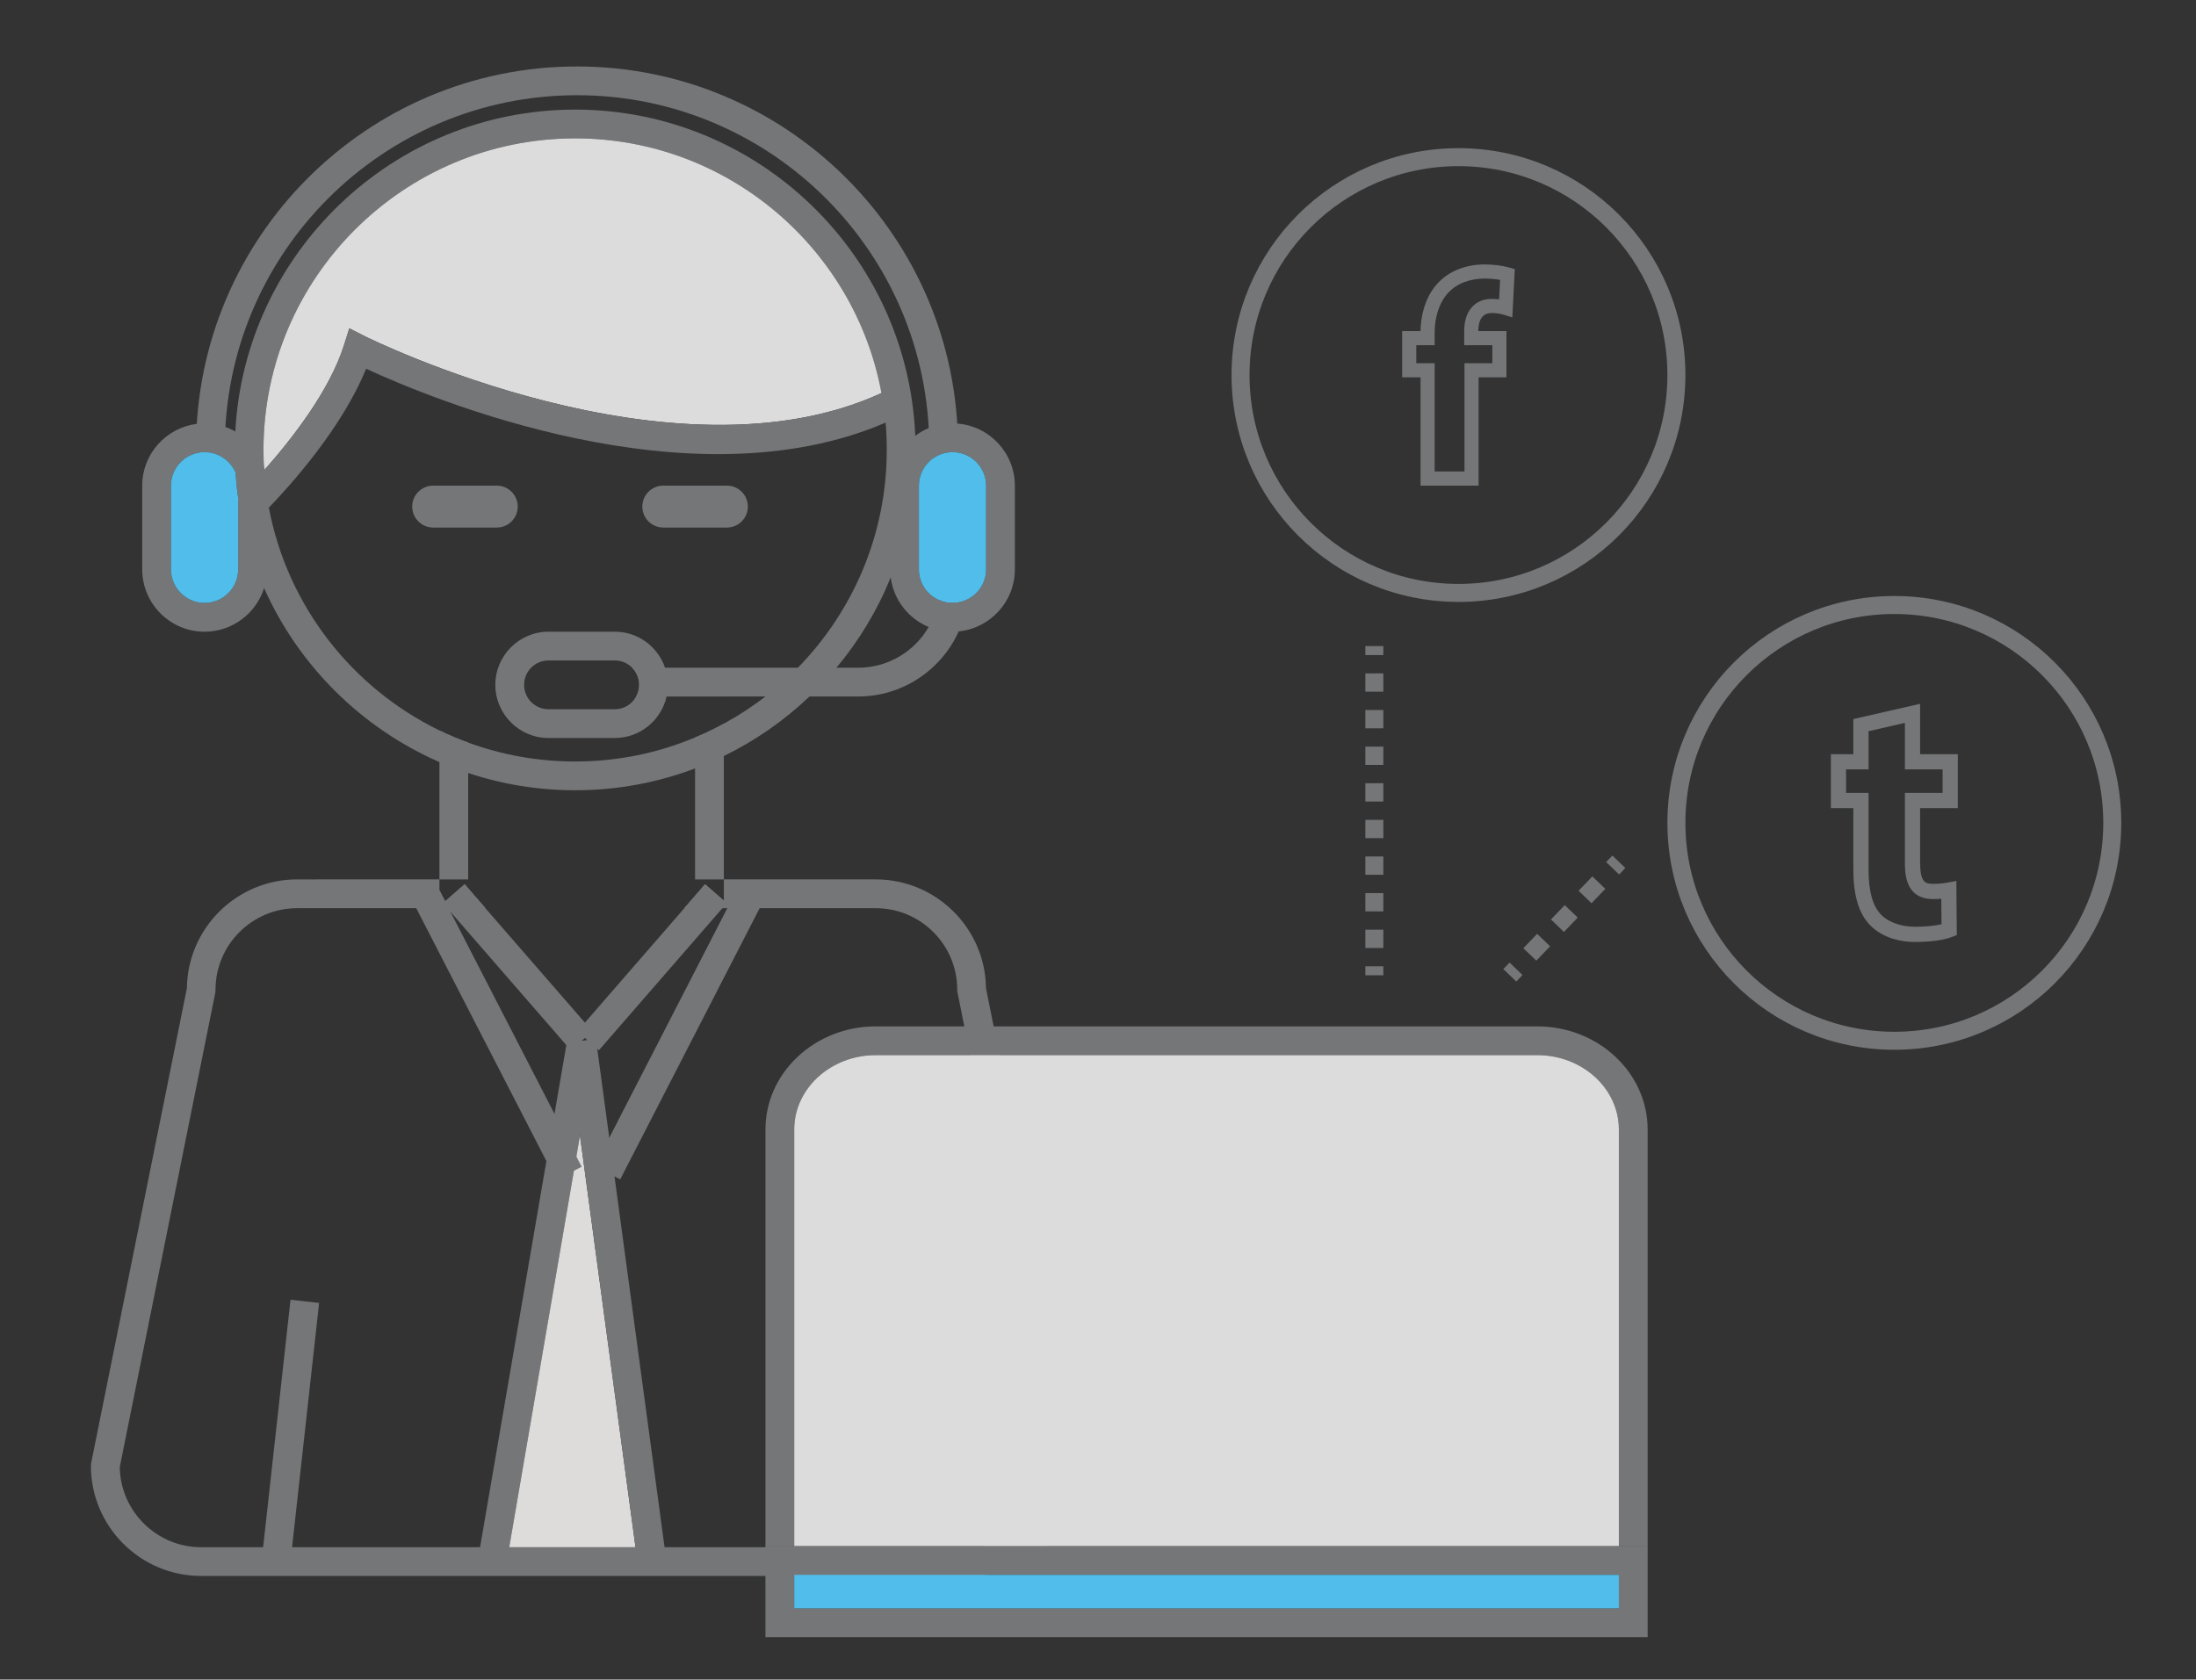 <?xml version="1.0" encoding="UTF-8"?> <!-- Generator: Adobe Illustrator 16.0.0, SVG Export Plug-In . SVG Version: 6.00 Build 0) --> <svg xmlns="http://www.w3.org/2000/svg" xmlns:xlink="http://www.w3.org/1999/xlink" version="1.1" id="Layer_1" x="0px" y="0px" width="366px" height="280px" viewBox="0 0 366 280" xml:space="preserve"><rect x="0" y="0" width="366" height="280" fill="#333333" stroke="none"/> <g> <g> <path fill="#757678" d="M-568.758,948.194h-216.487c-5.238,0-9.5-4.262-9.5-9.5V634.656c0-5.238,4.262-9.5,9.5-9.5h216.487 c5.238,0,9.5,4.262,9.5,9.5v304.038C-559.258,943.933-563.52,948.194-568.758,948.194z M-785.245,628.156 c-3.584,0-6.5,2.916-6.5,6.5v304.038c0,3.584,2.916,6.5,6.5,6.5h216.487c3.584,0,6.5-2.916,6.5-6.5V634.656 c0-3.584-2.916-6.5-6.5-6.5H-785.245z"></path> </g> <g> <rect x="-769.247" y="657.723" fill="#757678" width="172.492" height="3"></rect> </g> <g> <rect x="-769.247" y="680.723" fill="#757678" width="172.492" height="3"></rect> </g> <g> <rect x="-769.247" y="838.723" fill="#757678" width="172.492" height="3"></rect> </g> <g> <rect x="-769.247" y="861.723" fill="#757678" width="172.492" height="3"></rect> </g> <g> <rect x="-769.247" y="701.723" fill="#757678" width="172.492" height="3"></rect> </g> <g> <path fill="#DCDCDD" d="M-589.255,807.249c0,4.419-3.582,8-8,8h-163.992c-4.419,0-8-3.581-8-8v-74.666c0-4.419,3.581-8,8-8 h163.992c4.418,0,8,3.581,8,8V807.249z"></path> </g> </g> <rect x="-1994" y="-1160.479" fill="#4EBDEA" width="99" height="99"></rect> <rect x="-1837" y="-1160.479" fill="#767679" width="99" height="99"></rect> <rect x="-1994" y="-1023.479" fill="#DCDCDD" width="99" height="99"></rect> <g> <g> <path fill="#FFFFFF" d="M-1122.626,694.471h-358.139c-6.631,0-12,5.38-12,12V933.33c0,6.631,5.369,12,12,12h358.139 c6.631,0,12-5.369,12-12V706.471C-1110.626,699.851-1115.995,694.471-1122.626,694.471z M-1491.265,720.83v-14.359 c0-5.79,4.709-10.5,10.5-10.5h358.139c5.791,0,10.5,4.71,10.5,10.5v14.359H-1491.265z"></path> <path fill="#757678" d="M-1122.626,692.971h-358.139c-7.44,0-13.5,6.061-13.5,13.5V933.33c0,7.441,6.06,13.5,13.5,13.5h358.139 c7.451,0,13.5-6.059,13.5-13.5V706.471C-1109.126,699.031-1115.175,692.971-1122.626,692.971z M-1112.126,933.33 c0,5.791-4.709,10.5-10.5,10.5h-358.139c-5.791,0-10.5-4.709-10.5-10.5V706.471c0-5.79,4.709-10.5,10.5-10.5h358.139 c5.791,0,10.5,4.71,10.5,10.5V933.33z"></path> <path fill="#DCDCDD" d="M-1112.126,706.471v14.359h-379.139v-14.359c0-5.79,4.709-10.5,10.5-10.5h358.139 C-1116.835,695.971-1112.126,700.681-1112.126,706.471z"></path> </g> <g> <rect x="-1494.265" y="720.83" fill="#757678" width="385.139" height="3"></rect> </g> <circle fill="#A7A7A8" cx="-1467.834" cy="709.664" r="3.333"></circle> <circle fill="#A7A7A8" cx="-1456.834" cy="709.664" r="3.333"></circle> <circle fill="#A7A7A8" cx="-1445.834" cy="709.664" r="3.333"></circle> <g> <polygon fill="none" stroke="#575759" stroke-width="3" stroke-miterlimit="10" points="-1315.152,880.547 -1329.142,832.984 -1301.163,786.821 -1274.585,833.684 -1284.377,880.547 "></polygon> <rect x="-1316.552" y="880.547" fill="#4EBDEA" stroke="#757678" stroke-width="3" stroke-miterlimit="10" width="32.133" height="26.578"></rect> <line fill="none" stroke="#575759" stroke-width="3" stroke-miterlimit="10" x1="-1301.163" y1="786.821" x2="-1301.163" y2="833.684"></line> <circle fill="none" stroke="#575759" stroke-width="3" stroke-miterlimit="10" cx="-1301.206" cy="840.213" r="6.529"></circle> <path fill="none" stroke="#575759" stroke-width="3" stroke-miterlimit="10" d="M-1392.437,872.738 c0-50.73,41.126-91.857,91.857-91.857c50.73,0,91.857,41.127,91.857,91.857"></path> <line fill="none" stroke="#575759" stroke-width="3" stroke-miterlimit="10" x1="-1392.437" y1="780.881" x2="-1208.722" y2="780.881"></line> </g> </g> <g> <path fill="#FFFFFF" d="M-676.002,1005.146c0,4.418-3.582,8-8,8H-900.49c-4.419,0-8-3.582-8-8V701.108c0-4.418,3.581-8,8-8h216.488 c4.418,0,8,3.582,8,8V1005.146z"></path> <path fill="#757678" d="M-684.002,1014.646H-900.49c-5.238,0-9.5-4.262-9.5-9.5V701.108c0-5.238,4.262-9.5,9.5-9.5h216.488 c5.238,0,9.5,4.262,9.5,9.5v304.037C-674.502,1010.384-678.764,1014.646-684.002,1014.646z M-900.49,694.608 c-3.584,0-6.5,2.916-6.5,6.5v304.037c0,3.584,2.916,6.5,6.5,6.5h216.488c3.584,0,6.5-2.916,6.5-6.5V701.108 c0-3.584-2.916-6.5-6.5-6.5H-900.49z"></path> </g> <g> <rect x="-884.491" y="724.175" fill="#757678" width="172.491" height="3"></rect> </g> <g> <rect x="-884.491" y="747.175" fill="#757678" width="172.491" height="3"></rect> </g> <g> <rect x="-884.491" y="905.175" fill="#757678" width="172.491" height="3"></rect> </g> <g> <rect x="-884.491" y="928.175" fill="#757678" width="172.491" height="3"></rect> </g> <g> <rect x="-884.491" y="768.175" fill="#757678" width="172.491" height="3"></rect> </g> <g> <path fill="#DCDCDD" d="M-704.501,873.702c0,4.418-3.582,8-8,8h-163.99c-4.419,0-8-3.582-8-8v-74.668c0-4.418,3.581-8,8-8h163.99 c4.418,0,8,3.582,8,8V873.702z"></path> </g> <g> <g> <path fill="#767679" d="M-1544.068,305.188h-161.58c-5.24,0-9.5,4.26-9.5,9.5v109.989c0,5.24,4.26,9.5,9.5,9.5h161.58 c5.24,0,9.5-4.26,9.5-9.5V314.688C-1534.568,309.448-1538.828,305.188-1544.068,305.188z M-1537.568,424.678 c0,3.591-2.91,6.5-6.5,6.5h-161.58c-3.59,0-6.5-2.909-6.5-6.5V314.688c0-3.58,2.91-6.5,6.5-6.5h161.58c3.59,0,6.5,2.92,6.5,6.5 V424.678z"></path> </g> <g> <path fill="#767679" d="M-1714.652,403.782c-18.801,0-34.096-15.296-34.096-34.097s15.295-34.097,34.096-34.097v3 c-17.146,0-31.096,13.95-31.096,31.097s13.95,31.097,31.096,31.097V403.782z"></path> </g> <g> <path fill="#767679" d="M-1537.248,403.782v-3c17.147,0,31.098-13.95,31.098-31.097s-13.95-31.097-31.098-31.097v-3 c18.801,0,34.098,15.296,34.098,34.097S-1518.447,403.782-1537.248,403.782z"></path> </g> <g> <path fill="#767679" d="M-1659.059,335.588c-10.75,0-19.5,8.75-19.5,19.5s8.75,19.5,19.5,19.5s19.5-8.75,19.5-19.5 S-1648.309,335.588-1659.059,335.588z M-1659.059,371.588c-9.1,0-16.5-7.399-16.5-16.5c0-9.1,7.4-16.5,16.5-16.5 s16.5,7.4,16.5,16.5C-1642.559,364.188-1649.959,371.588-1659.059,371.588z"></path> <path fill="#4EBDEA" d="M-1642.559,355.088c0,9.101-7.4,16.5-16.5,16.5s-16.5-7.399-16.5-16.5c0-9.1,7.4-16.5,16.5-16.5 S-1642.559,345.988-1642.559,355.088z"></path> </g> <g> <path fill="#767679" d="M-1593.059,335.588c-10.75,0-19.5,8.75-19.5,19.5s8.75,19.5,19.5,19.5s19.5-8.75,19.5-19.5 S-1582.309,335.588-1593.059,335.588z M-1593.059,371.588c-9.1,0-16.5-7.399-16.5-16.5c0-9.1,7.4-16.5,16.5-16.5 s16.5,7.4,16.5,16.5C-1576.559,364.188-1583.959,371.588-1593.059,371.588z"></path> <path fill="#4EBDEA" d="M-1576.559,355.088c0,9.101-7.4,16.5-16.5,16.5s-16.5-7.399-16.5-16.5c0-9.1,7.4-16.5,16.5-16.5 S-1576.559,345.988-1576.559,355.088z"></path> </g> <g> <path fill="#767679" d="M-1575.267,434.113h-3v-28.87c0-6.887-5.603-12.49-12.489-12.49h-64.207 c-6.887,0-12.489,5.604-12.489,12.49v28.87h-3v-28.87c0-8.541,6.948-15.49,15.489-15.49h64.207c8.541,0,15.489,6.949,15.489,15.49 V434.113z"></path> </g> <g> <rect x="-1668.952" y="411.183" fill="#767679" width="92.186" height="3"></rect> </g> <g> <path fill="#767679" d="M-1534.449,470.838v16.87h-3v-16.87c0-6.89-5.6-12.489-12.489-12.489h-150.21 c-6.88,0-12.49,5.6-12.49,12.489v16.87h-3v-16.87c0-8.54,6.95-15.489,15.49-15.489h150.21 C-1541.398,455.349-1534.449,462.298-1534.449,470.838z"></path> </g> <g> <path fill="#767679" d="M-1623.058,277.686c-9.099,0-16.501-7.402-16.501-16.501s7.402-16.501,16.501-16.501 s16.501,7.402,16.501,16.501S-1613.959,277.686-1623.058,277.686z M-1623.058,247.684c-7.444,0-13.501,6.057-13.501,13.501 s6.057,13.501,13.501,13.501s13.501-6.057,13.501-13.501S-1615.613,247.684-1623.058,247.684z"></path> </g> <g> <rect x="-1624.558" y="276.186" fill="#767679" width="3" height="30.504"></rect> </g> <g> <path fill="#767679" d="M-1601.58,446.348h-42.502c-4.182,0-7.582-3.401-7.582-7.583c0-4.181,3.4-7.582,7.582-7.582h42.502 c4.182,0,7.582,3.401,7.582,7.582C-1593.998,442.946-1597.398,446.348-1601.58,446.348z M-1644.082,434.183 c-2.527,0-4.582,2.056-4.582,4.582c0,2.527,2.055,4.583,4.582,4.583h42.502c2.527,0,4.582-2.056,4.582-4.583 c0-2.526-2.055-4.582-4.582-4.582H-1644.082z"></path> </g> <g> <path fill="#767679" d="M-1596.959,444.769c-1.039-0.82-2.289-1.351-3.66-1.521c-0.31-0.05-0.629-0.07-0.959-0.07h-42.5 c-0.33,0-0.65,0.021-0.961,0.07c-1.369,0.16-2.619,0.7-3.66,1.521c-1.799,1.38-2.969,3.56-2.969,6c0,1.72,0.569,3.31,1.56,4.58 c1.37,1.819,3.569,3,6.03,3h42.5c2.459,0,4.649-1.181,6.029-3c0.98-1.271,1.551-2.86,1.551-4.58 C-1593.998,448.328-1595.158,446.148-1596.959,444.769z M-1644.078,455.349c-2.53,0-4.59-2.061-4.59-4.58 c0-2.2,1.56-4.04,3.629-4.49c0.311-0.061,0.631-0.101,0.961-0.101h42.5c0.33,0,0.649,0.04,0.959,0.101 c2.07,0.45,3.621,2.29,3.621,4.49c0,2.52-2.051,4.58-4.58,4.58H-1644.078z"></path> </g> <g> <path fill="#DCDCDD" d="M-1537.449,470.838v15.37h-175.189v-15.37c0-6.89,5.61-12.489,12.49-12.489h150.21 C-1543.049,458.349-1537.449,463.948-1537.449,470.838z"></path> <rect x="-1714.139" y="486.208" fill="#767679" width="178.189" height="3"></rect> </g> <g> <path fill="#767679" d="M-1522.449,310.311v-31.546h-27.615c-6.342,0-11.5-5.159-11.5-11.5v-80.047c0-6.341,5.158-11.5,11.5-11.5 h170.49c6.34,0,11.5,5.159,11.5,11.5v80.047c0,6.341-5.16,11.5-11.5,11.5h-111.33L-1522.449,310.311z M-1550.064,178.718 c-4.688,0-8.5,3.813-8.5,8.5v80.047c0,4.687,3.813,8.5,8.5,8.5h30.615v27.304l27.303-27.304h112.572c4.686,0,8.5-3.813,8.5-8.5 v-80.047c0-4.687-3.814-8.5-8.5-8.5H-1550.064z"></path> </g> <g> <rect x="-1536.949" y="207.213" fill="#767679" width="129.965" height="3"></rect> </g> <g> <rect x="-1537.949" y="224.212" fill="#767679" width="129.965" height="3"></rect> </g> <g> <rect x="-1537.479" y="240.685" fill="#767679" width="77.996" height="3"></rect> </g> </g> <g> <path fill="#FFFFFF" stroke="#575759" stroke-miterlimit="10" d="M-1701.057-446.913h-229.54c-4.25,0-7.69,3.45-7.69,7.69v145.4 c0,4.25,3.44,7.69,7.69,7.69h194.3v-4.46c0-10.16,8.23-18.39,18.39-18.39h24.54v-53.22c-0.33-0.55-0.65-1.1-0.96-1.67 c-4.19-7.57-6.58-16.29-6.58-25.56s2.39-17.99,6.58-25.56c0.31-0.56,0.63-1.11,0.96-1.66v-22.57 C-1693.366-443.463-1696.807-446.913-1701.057-446.913z M-1937.327-430.013v-9.21c0-3.71,3.02-6.73,6.73-6.73h229.54 c3.71,0,6.73,3.02,6.73,6.73v9.21H-1937.327z"></path> <path fill="#757678" stroke="#575759" stroke-miterlimit="10" d="M-1701.057-447.873h-229.54c-4.77,0-8.65,3.89-8.65,8.65v145.4 c0,4.77,3.88,8.65,8.65,8.65h194.3v-1.92h-194.3c-3.71,0-6.73-3.02-6.73-6.73v-145.4c0-3.71,3.02-6.73,6.73-6.73h229.54 c3.71,0,6.73,3.02,6.73,6.73v24.23c0.31-0.56,0.63-1.11,0.96-1.66c0.31-0.52,0.63-1.03,0.96-1.53v-21.04 C-1692.406-443.983-1696.287-447.873-1701.057-447.873z M-1693.366-362.203c-0.33-0.55-0.65-1.1-0.96-1.67v54.89h1.92v-51.69 C-1692.736-361.173-1693.057-361.683-1693.366-362.203z"></path> <path fill="#DCDCDD" stroke="#575759" stroke-miterlimit="10" d="M-1694.328-439.219v9.204h-242.996v-9.204 c0-3.711,3.019-6.729,6.729-6.729h229.537C-1697.346-445.948-1694.328-442.93-1694.328-439.219z"></path> </g> <g> <rect x="-1939.247" y="-430.015" fill="#757678" width="246.841" height="1.922"></rect> </g> <circle fill="#A7A7A8" cx="-1922.307" cy="-437.172" r="2.137"></circle> <circle fill="#A7A7A8" cx="-1915.257" cy="-437.172" r="2.136"></circle> <circle fill="#A7A7A8" cx="-1908.207" cy="-437.172" r="2.137"></circle> <path fill="#4EBDEA" d="M-1701.833-407.756c0,0.98-1.435,1.775-3.205,1.775h-223.893c-1.769,0-3.205-0.795-3.205-1.775v-11.832 c0-0.98,1.436-1.775,3.205-1.775h223.893c1.77,0,3.205,0.794,3.205,1.775V-407.756z"></path> <path fill="#DCDCDD" d="M-1780.024-377.772c0,1.404-0.948,2.542-2.117,2.542h-147.877c-1.169,0-2.117-1.139-2.117-2.542v-16.945 c0-1.404,0.948-2.542,2.117-2.542h147.877c1.169,0,2.117,1.138,2.117,2.542V-377.772z"></path> <path fill="#DCDCDD" d="M-1780.024-345.085c0,1.404-0.948,2.542-2.117,2.542h-147.877c-1.169,0-2.117-1.138-2.117-2.542v-16.945 c0-1.403,0.948-2.541,2.117-2.541h147.877c1.169,0,2.117,1.138,2.117,2.541V-345.085z"></path> <path fill="#DCDCDD" d="M-1780.024-312.398c0,1.404-0.948,2.542-2.117,2.542h-147.877c-1.169,0-2.117-1.138-2.117-2.542v-16.946 c0-1.403,0.948-2.541,2.117-2.541h147.877c1.169,0,2.117,1.138,2.117,2.541V-312.398z"></path> <rect x="-1924.444" y="-418.176" fill="#DCDCDD" width="35.702" height="9.293"></rect> <line fill="none" stroke="#757678" stroke-width="3" stroke-miterlimit="10" x1="-1768.454" y1="-391.437" x2="-1716.542" y2="-391.437"></line> <line fill="none" stroke="#757678" stroke-width="3" stroke-miterlimit="10" x1="-1768.454" y1="-381.823" x2="-1716.542" y2="-381.823"></line> <line fill="none" stroke="#757678" stroke-width="3" stroke-miterlimit="10" x1="-1768.454" y1="-369.645" x2="-1716.542" y2="-369.645"></line> <line fill="none" stroke="#757678" stroke-width="3" stroke-miterlimit="10" x1="-1768.454" y1="-354.263" x2="-1716.542" y2="-354.263"></line> <path fill="#DDDCDC" stroke="#575759" stroke-width="3" stroke-miterlimit="10" d="M-1597.826-405.983c-27.71,21.39-79.28,0-79.28,0 c-11,14.39-23.8,16.55-23.8,16.55c0-9.27,2.39-17.99,6.58-25.56c0.31-0.56,0.63-1.11,0.96-1.66c0.31-0.52,0.63-1.03,0.96-1.53 c9.42-14.51,25.77-24.11,44.37-24.11C-1624.626-442.293-1604.767-427.073-1597.826-405.983z"></path> <path fill="none" stroke="#575759" stroke-width="3" stroke-miterlimit="10" d="M-1595.177-389.433c0,27.45-20.92,50.01-47.68,52.62 h-10.37c-16.42-1.6-30.64-10.71-39.18-23.86c-0.33-0.5-0.65-1.01-0.96-1.53c-0.33-0.55-0.65-1.1-0.96-1.67 c-4.19-7.57-6.58-16.29-6.58-25.56c0,0,12.8-2.16,23.8-16.55c0,0,51.57,21.39,79.28,0 C-1596.106-400.783-1595.177-395.213-1595.177-389.433z"></path> <path fill="none" stroke="#575759" stroke-width="3" stroke-miterlimit="10" d="M-1642.856-336.813c-1.7,0.16-3.43,0.25-5.18,0.25 s-3.48-0.09-5.19-0.25H-1642.856z"></path> <path fill="none" stroke="#575759" stroke-width="3" stroke-miterlimit="10" d="M-1736.296-285.173v-5.42 c0-10.16,8.23-18.39,18.39-18.39h25.5"></path> <path fill="none" stroke="#575759" stroke-width="3" stroke-miterlimit="10" d="M-1558.376-242.793v-47.8 c0-10.16-8.23-18.39-18.381-18.39h-56.12h-29.87h-29.66"></path> <line fill="none" stroke="#575759" stroke-width="3" stroke-miterlimit="10" x1="-1736.296" y1="-242.793" x2="-1736.296" y2="-285.173"></line> <rect x="-1662.747" y="-336.813" fill="none" stroke="#575759" stroke-width="3" stroke-miterlimit="10" width="29.87" height="27.83"></rect> <line fill="none" stroke="#575759" stroke-width="3" stroke-miterlimit="10" x1="-1737.003" y1="-242.791" x2="-1559.077" y2="-242.791"></line> <line fill="none" stroke="#575759" stroke-width="3" stroke-miterlimit="10" x1="-1701.833" y1="-275.888" x2="-1701.833" y2="-242.791"></line> <line fill="none" stroke="#575759" stroke-width="3" stroke-miterlimit="10" x1="-1592.833" y1="-275.888" x2="-1592.833" y2="-242.791"></line> <polygon fill="#DCDCDD" stroke="#575759" stroke-width="3" stroke-miterlimit="10" points="-1640.312,-243.599 -1657.312,-243.599 -1654.312,-309.079 -1643.312,-309.079 "></polygon> <g> <path fill="#FFFFFF" d="M-1603.648,685.72h-358.14c-6.63,0-12,5.38-12,12v226.86c0,6.629,5.37,12,12,12h358.14 c6.631,0,12-5.371,12-12V697.72C-1591.648,691.1-1597.018,685.72-1603.648,685.72z M-1972.289,712.08v-14.36 c0-5.79,4.71-10.5,10.5-10.5h358.14c5.791,0,10.5,4.71,10.5,10.5v14.36H-1972.289z"></path> <path fill="#757678" d="M-1603.648,684.22h-358.14c-7.44,0-13.5,6.06-13.5,13.5v226.86c0,7.439,6.06,13.5,13.5,13.5h358.14 c7.451,0,13.5-6.061,13.5-13.5V697.72C-1590.148,690.279-1596.197,684.22-1603.648,684.22z M-1593.148,924.58 c0,5.789-4.709,10.5-10.5,10.5h-358.14c-5.79,0-10.5-4.711-10.5-10.5V697.72c0-5.79,4.71-10.5,10.5-10.5h358.14 c5.791,0,10.5,4.71,10.5,10.5V924.58z"></path> <path fill="#DCDCDD" d="M-1593.148,697.72v14.36h-379.14v-14.36c0-5.79,4.71-10.5,10.5-10.5h358.14 C-1597.857,687.22-1593.148,691.93-1593.148,697.72z"></path> </g> <g> <rect x="-1975.289" y="712.08" fill="#757678" width="385.14" height="3"></rect> </g> <circle fill="#A7A7A8" cx="-1948.858" cy="700.912" r="3.333"></circle> <circle fill="#A7A7A8" cx="-1937.858" cy="700.912" r="3.333"></circle> <circle fill="#A7A7A8" cx="-1926.858" cy="700.912" r="3.333"></circle> <path fill="#4EBDEA" d="M-1604.857,746.811c0,1.529-2.238,2.77-5,2.77h-349.334c-2.761,0-5-1.24-5-2.77V728.35 c0-1.529,2.239-2.77,5-2.77h349.334c2.762,0,5,1.24,5,2.77V746.811z"></path> <path fill="#DCDCDD" d="M-1782.709,808.594c0,2.19-1.126,3.967-2.515,3.967h-175.691c-1.389,0-2.515-1.776-2.515-3.967v-26.439 c0-2.189,1.126-3.965,2.515-3.965h175.691c1.389,0,2.515,1.775,2.515,3.965V808.594z"></path> <path fill="#DCDCDD" d="M-1721.007,808.594c0,2.19-0.33,3.967-0.735,3.967h-51.393c-0.406,0-0.736-1.776-0.736-3.967v-26.439 c0-2.189,0.33-3.965,0.736-3.965h51.393c0.406,0,0.735,1.775,0.735,3.965V808.594z"></path> <path fill="#DCDCDD" d="M-1721.007,893.033c0,2.191-0.33,3.967-0.735,3.967h-51.393c-0.406,0-0.736-1.775-0.736-3.967v-26.438 c0-2.19,0.33-3.966,0.736-3.966h51.393c0.406,0,0.735,1.775,0.735,3.966V893.033z"></path> <path fill="#4EBDEA" d="M-1782.471,893.033c0,2.191-1.126,3.967-2.515,3.967h-175.691c-1.389,0-2.515-1.775-2.515-3.967v-26.439 c0-2.189,1.126-3.965,2.515-3.965h175.691c1.389,0,2.515,1.775,2.515,3.965V893.033z"></path> <rect x="-1952.192" y="730.553" fill="#DCDCDD" width="55.705" height="14.5"></rect> <g> <path fill="#FFFFFF" d="M-1213.531-1054.641h-358.14c-6.63,0-12,5.38-12,12v226.86c0,6.629,5.37,12,12,12h358.14 c6.631,0,12-5.371,12-12v-226.86C-1201.531-1049.261-1206.9-1054.641-1213.531-1054.641z M-1582.171-1028.28v-14.36 c0-5.79,4.71-10.5,10.5-10.5h358.14c5.791,0,10.5,4.71,10.5,10.5v14.36H-1582.171z"></path> <path fill="#757678" d="M-1213.531-1056.141h-358.14c-7.44,0-13.5,6.06-13.5,13.5v226.86c0,7.439,6.06,13.5,13.5,13.5h358.14 c7.451,0,13.5-6.061,13.5-13.5v-226.86C-1200.031-1050.081-1206.08-1056.141-1213.531-1056.141z M-1203.031-815.78 c0,5.789-4.709,10.5-10.5,10.5h-358.14c-5.79,0-10.5-4.711-10.5-10.5v-226.86c0-5.79,4.71-10.5,10.5-10.5h358.14 c5.791,0,10.5,4.71,10.5,10.5V-815.78z"></path> <path fill="#DCDCDD" d="M-1203.031-1042.641v14.36h-379.14v-14.36c0-5.79,4.71-10.5,10.5-10.5h358.14 C-1207.74-1053.141-1203.031-1048.431-1203.031-1042.641z"></path> </g> <g> <rect x="-1585.171" y="-1028.28" fill="#757678" width="385.14" height="3"></rect> </g> <circle fill="#A7A7A8" cx="-1558.741" cy="-1039.448" r="3.333"></circle> <circle fill="#A7A7A8" cx="-1547.741" cy="-1039.448" r="3.333"></circle> <circle fill="#A7A7A8" cx="-1536.741" cy="-1039.448" r="3.333"></circle> <path fill="#4EBDEA" d="M-1214.74-993.55c0,1.529-2.238,2.77-5,2.77h-349.334c-2.761,0-5-1.24-5-2.77v-18.461 c0-1.529,2.239-2.77,5-2.77h349.334c2.762,0,5,1.24,5,2.77V-993.55z"></path> <path fill="#4EBDEA" d="M-1392.592-936.767c0,2.19-1.126,3.967-2.515,3.967h-175.691c-1.389,0-2.515-1.776-2.515-3.967v-26.439 c0-2.189,1.126-3.965,2.515-3.965h175.691c1.389,0,2.515,1.775,2.515,3.965V-936.767z"></path> <path fill="#4EBDEA" d="M-1330.89-936.767c0,2.19-0.33,3.967-0.735,3.967h-51.393c-0.406,0-0.736-1.776-0.736-3.967v-26.439 c0-2.189,0.33-3.965,0.736-3.965h51.393c0.406,0,0.735,1.775,0.735,3.965V-936.767z"></path> <path fill="#DCDCDD" d="M-1392.592-888.767c0,2.19-1.126,3.967-2.515,3.967h-175.691c-1.389,0-2.515-1.776-2.515-3.967v-26.439 c0-2.189,1.126-3.965,2.515-3.965h175.691c1.389,0,2.515,1.775,2.515,3.965V-888.767z"></path> <path fill="#DCDCDD" d="M-1330.89-888.767c0,2.19-0.33,3.967-0.735,3.967h-51.393c-0.406,0-0.736-1.776-0.736-3.967v-26.439 c0-2.189,0.33-3.965,0.736-3.965h51.393c0.406,0,0.735,1.775,0.735,3.965V-888.767z"></path> <path fill="#DCDCDD" d="M-1392.592-840.767c0,2.19-1.126,3.967-2.515,3.967h-175.691c-1.389,0-2.515-1.776-2.515-3.967v-26.439 c0-2.189,1.126-3.965,2.515-3.965h175.691c1.389,0,2.515,1.775,2.515,3.965V-840.767z"></path> <path fill="#DCDCDD" d="M-1330.89-840.767c0,2.19-0.33,3.967-0.735,3.967h-51.393c-0.406,0-0.736-1.776-0.736-3.967v-26.439 c0-2.189,0.33-3.965,0.736-3.965h51.393c0.406,0,0.735,1.775,0.735,3.965V-840.767z"></path> <rect x="-1562.075" y="-1009.808" fill="#DCDCDD" width="55.705" height="14.5"></rect> <circle fill="#FFFFFF" stroke="#575759" stroke-width="3" stroke-miterlimit="10" cx="-1178.035" cy="-914.171" r="50.248"></circle> <g> <path fill="#FFFFFF" d="M-1662.312-180.532h-358.14c-6.63,0-12,5.38-12,12v226.86c0,6.629,5.37,12,12,12h358.14 c6.631,0,12-5.371,12-12v-226.86C-1650.312-175.152-1655.681-180.532-1662.312-180.532z M-2030.952-154.172v-14.36 c0-5.79,4.71-10.5,10.5-10.5h358.14c5.791,0,10.5,4.71,10.5,10.5v14.36H-2030.952z"></path> <path fill="#757678" d="M-1662.312-182.032h-358.14c-7.44,0-13.5,6.06-13.5,13.5v226.86c0,7.439,6.06,13.5,13.5,13.5h358.14 c7.451,0,13.5-6.061,13.5-13.5v-226.86C-1648.812-175.972-1654.86-182.032-1662.312-182.032z M-1651.812,58.329 c0,5.789-4.709,10.5-10.5,10.5h-358.14c-5.79,0-10.5-4.711-10.5-10.5v-226.86c0-5.79,4.71-10.5,10.5-10.5h358.14 c5.791,0,10.5,4.71,10.5,10.5V58.329z"></path> <path fill="#DCDCDD" d="M-1651.812-168.532v14.36h-379.14v-14.36c0-5.79,4.71-10.5,10.5-10.5h358.14 C-1656.521-179.032-1651.812-174.322-1651.812-168.532z"></path> </g> <g> <rect x="-2033.952" y="-154.172" fill="#757678" width="385.14" height="3"></rect> </g> <circle fill="#A7A7A8" cx="-2007.521" cy="-165.339" r="3.333"></circle> <circle fill="#A7A7A8" cx="-1996.521" cy="-165.339" r="3.333"></circle> <circle fill="#A7A7A8" cx="-1985.521" cy="-165.339" r="3.333"></circle> <path fill="#4EBDEA" d="M-1663.521-119.441c0,1.529-2.238,2.769-5,2.769h-349.334c-2.761,0-5-1.24-5-2.769v-18.461 c0-1.529,2.239-2.769,5-2.769h349.334c2.762,0,5,1.24,5,2.769V-119.441z"></path> <rect x="-2010.855" y="-135.699" fill="#DCDCDD" width="55.705" height="14.5"></rect> <rect x="-1790.815" y="-809.981" fill="#DCDCDD" width="51.23" height="8.425"></rect> <rect x="-2013.374" y="-95.581" fill="#DCDCDD" width="55.705" height="14.5"></rect> <rect x="-2015.756" y="-32.331" fill="#DCDCDD" width="45.43" height="78"></rect> <rect x="-1954.756" y="-48.331" fill="#DCDCDD" width="45.43" height="94"></rect> <rect x="-1892.756" y="-32.331" fill="#DCDCDD" width="45.43" height="78"></rect> <rect x="-1829.756" y="-88.331" fill="#DCDCDD" width="45.43" height="134"></rect> <circle fill="#4EBDEA" cx="-1721.598" cy="-14.831" r="40.5"></circle> <g> <g> <path fill="#575759" d="M-1724.485-631.036c-2.26-2.674-5.361-4.023-9.227-4.023c-4.721,0-10.422,2.004-17.417,6.1l-0.398,0.24 l-26.004,36.853l-0.171,0.241c-1.72,0.37-6.212,1.236-11.174,1.236c-4.877,0-11.444-0.853-14.999-4.975 c-2.503-2.887-3.356-7.166-2.545-12.727l0.028-93.266l-2.417,0.326c-0.042,0-0.725,0.1-1.848,0.385 c-5.403,1.307-20.872,6.639-21.668,24.481v122.982h70.59l3-4.265l21.27-30.156l3-4.265l13.45-19.08l0.084-0.483 C-1720.846-611.957-1718.87-624.425-1724.485-631.036z M-1725.069-612.582l-14.615,20.715l-3,4.265l-21.269,30.156h-64.108 l-0.014-118.633c0.64-14.146,12.241-18.824,17.417-20.202v87.737c-0.952,6.752,0.241,12.127,3.555,15.966 c3.71,4.279,9.838,6.454,18.227,6.454c6.127,0,11.459-1.18,12.71-1.479c0.157-0.042,0.242-0.057,0.27-0.07l0.754-0.186 l2.829-4.009l23.744-33.64c10.166-5.885,17.289-6.951,20.828-2.786C-1723.917-623.786-1724.799-614.729-1725.069-612.582z"></path> </g> </g> <g> <g> <path fill="#575759" d="M-1495.554-639.909h-49.051v-37.676c0-9.014-7.336-16.352-16.35-16.352h-1.422 c-9.014,0-16.351,7.338-16.351,16.352v108.053c0,4.777,2.062,9.086,5.346,12.086c2.915,2.645,6.768,4.265,11.005,4.265h66.822 c4.237,0,8.09-1.62,11.005-4.265c3.284-3,5.346-7.309,5.346-12.086v-54.025C-1479.204-632.573-1486.54-639.909-1495.554-639.909z M-1483.469-569.532c0,6.668-5.417,12.086-12.085,12.086h-66.822c-6.668,0-12.085-5.418-12.085-12.086v-108.053 c0-6.668,5.417-12.086,12.085-12.086h1.422c6.667,0,12.084,5.418,12.084,12.086v41.941h53.316c6.668,0,12.085,5.417,12.085,12.086 V-569.532z"></path> </g> </g> <g> <g> <path fill="#575759" d="M-1842.99-557.446v32.7h93.651v-32.7H-1842.99z M-1753.604-529.011h-85.121v-24.171h85.121V-529.011z"></path> <rect x="-1838.725" y="-553.182" fill="#50BDEA" width="85.121" height="24.171"></rect> </g> </g> <g> <g> <path fill="#575759" d="M-1575.699-557.446v32.7h93.652v-32.7H-1575.699z M-1486.313-529.011h-85.121v-24.171h85.121V-529.011z"></path> <rect x="-1571.434" y="-553.182" fill="#50BDEA" width="85.121" height="24.171"></rect> </g> </g> <circle fill="#A7A7A8" cx="-1785.982" cy="-832.354" r="3.264"></circle> <circle fill="#A7A7A8" cx="-1775.211" cy="-832.354" r="3.264"></circle> <circle fill="#A7A7A8" cx="-1764.44" cy="-832.354" r="3.264"></circle> <path fill="#DCDCDD" d="M-1883.975,450.764c-7.6,0-13.762-6.162-13.762-13.763s6.162-13.762,13.762-13.762 c0.17,0,0.335,0.02,0.504,0.025v-12.054c0-5.523-4.477-10-10-10h-113.266c-5.523,0-10,4.477-10,10v12.041 c7.489,0.128,13.524,6.229,13.524,13.749c0,7.521-6.035,13.622-13.524,13.75v11.527c0,5.522,4.477,10,10,10h113.266 c5.523,0,10-4.478,10-10v-11.54C-1883.639,450.744-1883.805,450.764-1883.975,450.764z"></path> <path fill="#DCDCDD" d="M-1740.042-754.026c-2.629,0-4.762-2.131-4.762-4.762c0-2.629,2.133-4.762,4.762-4.762 c0.059,0,0.116,0.007,0.175,0.009v-4.171c0-1.911-1.549-3.461-3.461-3.461h-39.194c-1.911,0-3.46,1.55-3.46,3.461v4.167 c2.592,0.044,4.68,2.155,4.68,4.757c0,2.604-2.088,4.715-4.68,4.758v3.99c0,1.91,1.55,3.459,3.46,3.459h39.194 c1.912,0,3.461-1.549,3.461-3.459v-3.994C-1739.926-754.032-1739.983-754.026-1740.042-754.026z"></path> <path fill="#DCDCDD" d="M-1740.042-718.834c-2.629,0-4.762-2.132-4.762-4.762s2.133-4.763,4.762-4.763 c0.059,0,0.116,0.008,0.175,0.01v-4.172c0-1.911-1.549-3.46-3.461-3.46h-39.194c-1.911,0-3.46,1.549-3.46,3.46v4.168 c2.592,0.043,4.68,2.154,4.68,4.757s-2.088,4.714-4.68,4.757v3.99c0,1.91,1.55,3.46,3.46,3.46h39.194c1.912,0,3.461-1.55,3.461-3.46 v-3.994C-1739.926-718.84-1739.983-718.834-1740.042-718.834z"></path> <path fill="#DCDCDD" d="M-1740.042-683.56c-2.629,0-4.762-2.131-4.762-4.762c0-2.629,2.133-4.763,4.762-4.763 c0.059,0,0.116,0.007,0.175,0.01v-4.172c0-1.911-1.549-3.46-3.461-3.46h-39.194c-1.911,0-3.46,1.549-3.46,3.46v4.168 c2.592,0.044,4.68,2.155,4.68,4.757c0,2.604-2.088,4.715-4.68,4.758v3.989c0,1.911,1.55,3.46,3.46,3.46h39.194 c1.912,0,3.461-1.549,3.461-3.46v-3.993C-1739.926-683.565-1739.983-683.56-1740.042-683.56z"></path> <line fill="none" stroke="#575759" stroke-width="3" stroke-miterlimit="10" x1="-1720.192" y1="-765.185" x2="-1598.632" y2="-765.185"></line> <line fill="none" stroke="#575759" stroke-width="3" stroke-miterlimit="10" x1="-1720.192" y1="-753.811" x2="-1651.237" y2="-753.811"></line> <line fill="none" stroke="#575759" stroke-width="3" stroke-miterlimit="10" x1="-1720.192" y1="-728.22" x2="-1598.632" y2="-728.22"></line> <line fill="none" stroke="#575759" stroke-width="3" stroke-miterlimit="10" x1="-1720.192" y1="-716.845" x2="-1651.237" y2="-716.845"></line> <line fill="none" stroke="#575759" stroke-width="3" stroke-miterlimit="10" x1="-1720.192" y1="-692.675" x2="-1598.632" y2="-692.675"></line> <line fill="none" stroke="#575759" stroke-width="3" stroke-miterlimit="10" x1="-1720.192" y1="-681.302" x2="-1651.237" y2="-681.302"></line> <g> <path fill="#DDDCDC" stroke="#575759" stroke-width="3" stroke-miterlimit="10" d="M-1632.74,768.48c-9.716,7.5-27.799,0-27.799,0 c-3.856,5.045-8.345,5.803-8.345,5.803c0-3.25,0.837-6.307,2.308-8.961c0.108-0.197,0.221-0.391,0.336-0.582 c0.109-0.184,0.221-0.361,0.336-0.537c3.305-5.088,9.036-8.455,15.558-8.455C-1642.136,755.748-1635.173,761.086-1632.74,768.48z"></path> <path fill="none" stroke="#575759" stroke-width="3" stroke-miterlimit="10" d="M-1631.811,774.283 c0,9.625-7.334,17.535-16.718,18.451h-3.636c-5.758-0.561-10.744-3.754-13.739-8.365c-0.115-0.176-0.227-0.355-0.336-0.537 c-0.115-0.193-0.228-0.387-0.336-0.586c-1.47-2.654-2.308-5.713-2.308-8.963c0,0,4.489-0.758,8.345-5.803c0,0,18.083,7.5,27.799,0 C-1632.136,770.303-1631.811,772.258-1631.811,774.283z"></path> <path fill="none" stroke="#575759" stroke-width="3" stroke-miterlimit="10" d="M-1648.528,792.734 c-0.596,0.057-1.203,0.088-1.817,0.088c-0.613,0-1.219-0.031-1.819-0.088H-1648.528z"></path> <path fill="none" stroke="#575759" stroke-width="3" stroke-miterlimit="10" d="M-1681.293,810.842v-1.9 c0-3.563,2.886-6.447,6.448-6.447h8.941"></path> <path fill="none" stroke="#575759" stroke-width="3" stroke-miterlimit="10" d="M-1618.906,825.703v-16.762 c0-3.563-2.887-6.447-6.445-6.447h-19.677h-10.475h-10.4"></path> <line fill="none" stroke="#575759" stroke-width="3" stroke-miterlimit="10" x1="-1681.293" y1="825.703" x2="-1681.293" y2="810.842"></line> <rect x="-1655.503" y="792.734" fill="none" stroke="#575759" stroke-width="3" stroke-miterlimit="10" width="10.475" height="9.76"></rect> <line fill="none" stroke="#575759" stroke-width="3" stroke-miterlimit="10" x1="-1681.541" y1="825.703" x2="-1619.152" y2="825.703"></line> <line fill="none" stroke="#575759" stroke-width="3" stroke-miterlimit="10" x1="-1669.208" y1="814.098" x2="-1669.208" y2="825.703"></line> <line fill="none" stroke="#575759" stroke-width="3" stroke-miterlimit="10" x1="-1630.988" y1="814.098" x2="-1630.988" y2="825.703"></line> <polygon fill="#DCDCDD" stroke="#575759" stroke-width="3" stroke-miterlimit="10" points="-1647.636,825.42 -1653.598,825.42 -1652.545,802.459 -1648.688,802.459 "></polygon> </g> <g> <path fill="#DDDCDC" stroke="#575759" stroke-width="3" stroke-miterlimit="10" d="M-1632.74,859.48c-9.716,7.5-27.799,0-27.799,0 c-3.856,5.045-8.345,5.803-8.345,5.803c0-3.25,0.837-6.307,2.308-8.961c0.108-0.197,0.221-0.391,0.336-0.582 c0.109-0.184,0.221-0.361,0.336-0.537c3.305-5.088,9.036-8.455,15.558-8.455C-1642.136,846.748-1635.173,852.086-1632.74,859.48z"></path> <path fill="none" stroke="#575759" stroke-width="3" stroke-miterlimit="10" d="M-1631.811,865.283 c0,9.625-7.334,17.535-16.718,18.451h-3.636c-5.758-0.561-10.744-3.754-13.739-8.365c-0.115-0.176-0.227-0.355-0.336-0.537 c-0.115-0.193-0.228-0.387-0.336-0.586c-1.47-2.654-2.308-5.713-2.308-8.963c0,0,4.489-0.758,8.345-5.803c0,0,18.083,7.5,27.799,0 C-1632.136,861.303-1631.811,863.258-1631.811,865.283z"></path> <path fill="none" stroke="#575759" stroke-width="3" stroke-miterlimit="10" d="M-1648.528,883.734 c-0.596,0.057-1.203,0.088-1.817,0.088c-0.613,0-1.219-0.031-1.819-0.088H-1648.528z"></path> <path fill="none" stroke="#575759" stroke-width="3" stroke-miterlimit="10" d="M-1681.293,901.842v-1.9 c0-3.563,2.886-6.447,6.448-6.447h8.941"></path> <path fill="none" stroke="#575759" stroke-width="3" stroke-miterlimit="10" d="M-1618.906,916.703v-16.762 c0-3.563-2.887-6.447-6.445-6.447h-19.677h-10.475h-10.4"></path> <line fill="none" stroke="#575759" stroke-width="3" stroke-miterlimit="10" x1="-1681.293" y1="916.703" x2="-1681.293" y2="901.842"></line> <rect x="-1655.503" y="883.734" fill="none" stroke="#575759" stroke-width="3" stroke-miterlimit="10" width="10.475" height="9.76"></rect> <line fill="none" stroke="#575759" stroke-width="3" stroke-miterlimit="10" x1="-1681.541" y1="916.703" x2="-1619.152" y2="916.703"></line> <line fill="none" stroke="#575759" stroke-width="3" stroke-miterlimit="10" x1="-1669.208" y1="905.098" x2="-1669.208" y2="916.703"></line> <line fill="none" stroke="#575759" stroke-width="3" stroke-miterlimit="10" x1="-1630.988" y1="905.098" x2="-1630.988" y2="916.703"></line> <polygon fill="#DCDCDD" stroke="#575759" stroke-width="3" stroke-miterlimit="10" points="-1647.636,916.42 -1653.598,916.42 -1652.545,893.459 -1648.688,893.459 "></polygon> </g> <g> <path fill="#DDDCDC" stroke="#575759" stroke-width="3" stroke-miterlimit="10" d="M-1246.446-923.272 c-6.834,5.275-19.554,0-19.554,0c-2.713,3.549-5.87,4.081-5.87,4.081c0-2.286,0.589-4.436,1.624-6.304 c0.076-0.138,0.155-0.273,0.236-0.409c0.077-0.128,0.155-0.255,0.236-0.377c2.325-3.579,6.356-5.948,10.944-5.948 C-1253.057-932.229-1248.158-928.475-1246.446-923.272z"></path> <path fill="none" stroke="#575759" stroke-width="3" stroke-miterlimit="10" d="M-1245.793-919.191 c0,6.771-5.159,12.335-11.76,12.979h-2.558c-4.05-0.395-7.558-2.642-9.665-5.885c-0.081-0.123-0.159-0.25-0.236-0.377 c-0.082-0.137-0.161-0.272-0.236-0.412c-1.035-1.867-1.624-4.02-1.624-6.306c0,0,3.157-0.532,5.87-4.081c0,0,12.72,5.275,19.554,0 C-1246.022-921.991-1245.793-920.616-1245.793-919.191z"></path> <path fill="none" stroke="#575759" stroke-width="3" stroke-miterlimit="10" d="M-1257.553-906.212 c-0.419,0.039-0.846,0.062-1.278,0.062c-0.431,0-0.857-0.022-1.279-0.062H-1257.553z"></path> <path fill="none" stroke="#575759" stroke-width="3" stroke-miterlimit="10" d="M-1280.6-893.476v-1.336 c0-2.507,2.03-4.536,4.536-4.536h6.289"></path> <path fill="none" stroke="#575759" stroke-width="3" stroke-miterlimit="10" d="M-1236.717-883.022v-11.789 c0-2.507-2.029-4.536-4.533-4.536h-13.841h-7.368h-7.316"></path> <line fill="none" stroke="#575759" stroke-width="3" stroke-miterlimit="10" x1="-1280.6" y1="-883.022" x2="-1280.6" y2="-893.476"></line> <rect x="-1262.459" y="-906.212" fill="none" stroke="#575759" stroke-width="3" stroke-miterlimit="10" width="7.368" height="6.864"></rect> <line fill="none" stroke="#575759" stroke-width="3" stroke-miterlimit="10" x1="-1280.774" y1="-883.021" x2="-1236.89" y2="-883.021"></line> <line fill="none" stroke="#575759" stroke-width="3" stroke-miterlimit="10" x1="-1272.099" y1="-891.185" x2="-1272.099" y2="-883.021"></line> <line fill="none" stroke="#575759" stroke-width="3" stroke-miterlimit="10" x1="-1245.214" y1="-891.185" x2="-1245.214" y2="-883.021"></line> <polygon fill="#DCDCDD" stroke="#575759" stroke-width="3" stroke-miterlimit="10" points="-1256.925,-883.221 -1261.119,-883.221 -1260.378,-899.372 -1257.665,-899.372 "></polygon> </g> <line fill="none" stroke="#767679" stroke-width="3" stroke-miterlimit="10" x1="-1963.192" y1="834.4" x2="-1714.413" y2="834.4"></line> <g> <path fill="#FFFFFF" d="M-1032.835-295.309h-358.14c-6.63,0-12,5.38-12,12v226.86c0,6.629,5.37,12,12,12h358.14 c6.631,0,12-5.371,12-12v-226.86C-1020.835-289.929-1026.204-295.309-1032.835-295.309z M-1401.475-268.949v-14.36 c0-5.79,4.71-10.5,10.5-10.5h358.14c5.791,0,10.5,4.71,10.5,10.5v14.36H-1401.475z"></path> <path fill="#757678" d="M-1032.835-296.809h-358.14c-7.44,0-13.5,6.06-13.5,13.5v226.86c0,7.439,6.06,13.5,13.5,13.5h358.14 c7.451,0,13.5-6.061,13.5-13.5v-226.86C-1019.335-290.749-1025.384-296.809-1032.835-296.809z M-1022.335-56.449 c0,5.789-4.709,10.5-10.5,10.5h-358.14c-5.79,0-10.5-4.711-10.5-10.5v-226.86c0-5.79,4.71-10.5,10.5-10.5h358.14 c5.791,0,10.5,4.71,10.5,10.5V-56.449z"></path> <path fill="#DCDCDD" d="M-1022.335-283.309v14.36h-379.14v-14.36c0-5.79,4.71-10.5,10.5-10.5h358.14 C-1027.044-293.809-1022.335-289.099-1022.335-283.309z"></path> </g> <g> <rect x="-1404.475" y="-268.949" fill="#757678" width="385.14" height="3"></rect> </g> <circle fill="#A7A7A8" cx="-1378.045" cy="-280.116" r="3.333"></circle> <circle fill="#A7A7A8" cx="-1367.045" cy="-280.116" r="3.333"></circle> <circle fill="#A7A7A8" cx="-1356.045" cy="-280.116" r="3.333"></circle> <path fill="#4EBDEA" d="M-1034.044-234.218c0,1.529-2.238,2.769-5,2.769h-349.334c-2.761,0-5-1.24-5-2.769v-18.461 c0-1.529,2.239-2.769,5-2.769h349.334c2.762,0,5,1.24,5,2.769V-234.218z"></path> <g> <path fill="#FFFFFF" d="M-101.382-287.39h-358.14c-6.63,0-12,5.38-12,12v226.86c0,6.629,5.37,12,12,12h358.14 c6.631,0,12-5.371,12-12v-226.86C-89.382-282.01-94.751-287.39-101.382-287.39z M-470.022-261.03v-14.36 c0-5.79,4.71-10.5,10.5-10.5h358.14c5.791,0,10.5,4.71,10.5,10.5v14.36H-470.022z"></path> <path fill="#757678" d="M-101.382-288.89h-358.14c-7.44,0-13.5,6.06-13.5,13.5v226.86c0,7.439,6.06,13.5,13.5,13.5h358.14 c7.451,0,13.5-6.061,13.5-13.5v-226.86C-87.882-282.83-93.931-288.89-101.382-288.89z M-90.882-48.53c0,5.789-4.709,10.5-10.5,10.5 h-358.14c-5.79,0-10.5-4.711-10.5-10.5v-226.86c0-5.79,4.71-10.5,10.5-10.5h358.14c5.791,0,10.5,4.71,10.5,10.5V-48.53z"></path> <path fill="#DCDCDD" d="M-90.882-275.39v14.36h-379.14v-14.36c0-5.79,4.71-10.5,10.5-10.5h358.14 C-95.591-285.89-90.882-281.18-90.882-275.39z"></path> </g> <path fill="#4EBDEA" d="M-102.591-226.299c0,1.529-2.238,2.769-5,2.769h-349.334c-2.761,0-5-1.24-5-2.769v-18.461 c0-1.529,2.239-2.769,5-2.769h349.334c2.762,0,5,1.24,5,2.769V-226.299z"></path> <path fill="#DCDCDD" d="M-1337.729-175.995c0,2.19-0.33,3.967-0.735,3.967h-51.393c-0.406,0-0.736-1.776-0.736-3.967v-26.439 c0-2.19,0.33-3.966,0.736-3.966h51.393c0.406,0,0.735,1.776,0.735,3.966V-175.995z"></path> <path fill="#DCDCDD" d="M-1337.729-87.995c0,2.19-0.33,3.967-0.735,3.967h-51.393c-0.406,0-0.736-1.776-0.736-3.967v-26.439 c0-2.19,0.33-3.966,0.736-3.966h51.393c0.406,0,0.735,1.776,0.735,3.966V-87.995z"></path> <path fill="#DCDCDD" d="M-1337.729-131.555c0,2.19-0.33,3.967-0.735,3.967h-51.393c-0.406,0-0.736-1.776-0.736-3.967v-26.439 c0-2.19,0.33-3.966,0.736-3.966h51.393c0.406,0,0.735,1.776,0.735,3.966V-131.555z"></path> <rect x="-1381.378" y="-250.476" fill="#DCDCDD" width="55.705" height="14.5"></rect> <line fill="none" stroke="#575759" stroke-width="3" stroke-miterlimit="10" x1="-1178.463" y1="-933.353" x2="-1178.463" y2="-912.02"></line> <line fill="none" stroke="#575759" stroke-width="3" stroke-miterlimit="10" x1="-1178.463" y1="-912.02" x2="-1160.558" y2="-912.02"></line> <line fill="none" stroke="#575759" stroke-width="3" stroke-miterlimit="10" x1="-1178.463" y1="-960.02" x2="-1178.463" y2="-949.985"></line> <line fill="none" stroke="#575759" stroke-width="3" stroke-miterlimit="10" x1="-1178.463" y1="-878.02" x2="-1178.463" y2="-867.985"></line> <line fill="none" stroke="#575759" stroke-width="3" stroke-miterlimit="10" x1="-1140.48" y1="-914.002" x2="-1130.445" y2="-914.002"></line> <line fill="none" stroke="#575759" stroke-width="3" stroke-miterlimit="10" x1="-1224.48" y1="-914.002" x2="-1214.445" y2="-914.002"></line> <line fill="none" stroke="#575759" stroke-miterlimit="10" x1="-1178.035" y1="-914.002" x2="-1205.391" y2="-884.8"></line> <line fill="none" stroke="#575759" stroke-width="3" stroke-miterlimit="10" x1="-1085.643" y1="-1204.353" x2="-1085.643" y2="-1183.02"></line> <line fill="none" stroke="#575759" stroke-width="3" stroke-miterlimit="10" x1="-1085.643" y1="-1183.02" x2="-1067.737" y2="-1183.02"></line> <line fill="none" stroke="#575759" stroke-width="3" stroke-miterlimit="10" x1="-1085.643" y1="-1231.02" x2="-1085.643" y2="-1220.985"></line> <line fill="none" stroke="#575759" stroke-width="3" stroke-miterlimit="10" x1="-1085.643" y1="-1149.02" x2="-1085.643" y2="-1138.985"></line> <line fill="none" stroke="#575759" stroke-width="3" stroke-miterlimit="10" x1="-1047.66" y1="-1185.002" x2="-1037.625" y2="-1185.002"></line> <line fill="none" stroke="#575759" stroke-width="3" stroke-miterlimit="10" x1="-1131.66" y1="-1185.002" x2="-1121.625" y2="-1185.002"></line> <line fill="none" stroke="#575759" stroke-miterlimit="10" x1="-1085.215" y1="-1185.002" x2="-1112.57" y2="-1155.8"></line> <g> <g> <path fill="#575759" d="M-1296.623-892.807c-7.122,2.797-15.191-0.722-17.988-7.843c-2.797-7.122,0.721-15.191,7.843-17.988 c7.122-2.797,15.191,0.721,17.988,7.844C-1285.983-903.673-1289.501-895.604-1296.623-892.807z M-1306.076-916.876 c-6.151,2.415-9.189,9.384-6.773,15.535c2.416,6.149,9.384,9.188,15.535,6.773c6.15-2.416,9.189-9.385,6.773-15.535 S-1299.926-919.292-1306.076-916.876z"></path> </g> <g> <rect x="-1296.021" y="-894.045" transform="matrix(0.931 -0.365 0.365 0.931 235.212 -534.575)" fill="#575759" width="1.893" height="10.36"></rect> </g> </g> <g> <path fill="#FFFFFF" d="M-1036.267-687.14h-358.14c-6.63,0-12,5.38-12,12v226.86c0,6.629,5.37,12,12,12h358.14 c6.631,0,12-5.371,12-12v-226.86C-1024.267-681.76-1029.636-687.14-1036.267-687.14z M-1404.907-660.78v-14.36 c0-5.79,4.71-10.5,10.5-10.5h358.14c5.791,0,10.5,4.71,10.5,10.5v14.36H-1404.907z"></path> <path fill="#757678" d="M-1036.267-688.64h-358.14c-7.44,0-13.5,6.06-13.5,13.5v226.86c0,7.439,6.06,13.5,13.5,13.5h358.14 c7.451,0,13.5-6.061,13.5-13.5v-226.86C-1022.767-682.58-1028.816-688.64-1036.267-688.64z M-1025.767-448.28 c0,5.789-4.709,10.5-10.5,10.5h-358.14c-5.79,0-10.5-4.711-10.5-10.5v-226.86c0-5.79,4.71-10.5,10.5-10.5h358.14 c5.791,0,10.5,4.71,10.5,10.5V-448.28z"></path> <path fill="#DCDCDD" d="M-1025.767-675.14v14.36h-379.14v-14.36c0-5.79,4.71-10.5,10.5-10.5h358.14 C-1030.476-685.64-1025.767-680.93-1025.767-675.14z"></path> </g> <g> <rect x="-1407.907" y="-660.78" fill="#757678" width="385.14" height="3"></rect> </g> <circle fill="#A7A7A8" cx="-1381.477" cy="-671.947" r="3.333"></circle> <circle fill="#A7A7A8" cx="-1370.477" cy="-671.947" r="3.333"></circle> <circle fill="#A7A7A8" cx="-1359.477" cy="-671.947" r="3.333"></circle> <path fill="#4EBDEA" d="M-1037.476-626.049c0,1.529-2.238,2.769-5,2.769h-349.334c-2.761,0-5-1.24-5-2.769v-18.461 c0-1.529,2.239-2.769,5-2.769h349.334c2.762,0,5,1.24,5,2.769V-626.049z"></path> <path fill="#DCDCDD" d="M-1215.328-564.266c0,2.19-1.126,3.967-2.515,3.967h-175.691c-1.389,0-2.515-1.776-2.515-3.967v-26.439 c0-2.19,1.126-3.966,2.515-3.966h175.691c1.389,0,2.515,1.776,2.515,3.966V-564.266z"></path> <path fill="#DCDCDD" d="M-1153.625-564.266c0,2.19-0.33,3.967-0.735,3.967h-51.393c-0.406,0-0.736-1.776-0.736-3.967v-26.439 c0-2.19,0.33-3.966,0.736-3.966h51.393c0.406,0,0.735,1.776,0.735,3.966V-564.266z"></path> <path fill="#DCDCDD" d="M-1215.328-476.266c0,2.19-1.126,3.967-2.515,3.967h-175.691c-1.389,0-2.515-1.776-2.515-3.967v-26.439 c0-2.19,1.126-3.966,2.515-3.966h175.691c1.389,0,2.515,1.776,2.515,3.966V-476.266z"></path> <path fill="#DCDCDD" d="M-1153.625-476.266c0,2.19-0.33,3.967-0.735,3.967h-51.393c-0.406,0-0.736-1.776-0.736-3.967v-26.439 c0-2.19,0.33-3.966,0.736-3.966h51.393c0.406,0,0.735,1.776,0.735,3.966V-476.266z"></path> <path fill="#DCDCDD" d="M-1153.625-519.826c0,2.19-0.33,3.967-0.735,3.967h-51.393c-0.406,0-0.736-1.776-0.736-3.967v-26.439 c0-2.19,0.33-3.966,0.736-3.966h51.393c0.406,0,0.735,1.776,0.735,3.966V-519.826z"></path> <path fill="#4EBDEA" d="M-1215.089-519.826c0,2.191-1.126,3.967-2.515,3.967h-175.691c-1.389,0-2.515-1.775-2.515-3.967v-26.439 c0-2.189,1.126-3.965,2.515-3.965h175.691c1.389,0,2.515,1.775,2.515,3.965V-519.826z"></path> <rect x="-1384.811" y="-642.307" fill="#DCDCDD" width="55.705" height="14.5"></rect> <circle fill="#FFFFFF" stroke="#575759" stroke-width="3" stroke-miterlimit="10" cx="-1025.767" cy="-546.14" r="50.248"></circle> <g> <path fill="#575759" d="M-1032.163-568.631c-3.327,1.102-6.329,2.924-8.823,5.283c-0.229,0.215-0.457,0.436-0.675,0.663 l0.833,0.427c0.225-0.224,0.454-0.442,0.688-0.657c2.281-2.097,4.987-3.736,7.978-4.77c0.295-0.105,0.594-0.2,0.896-0.29v-0.935 C-1031.569-568.822-1031.868-568.729-1032.163-568.631z M-1007.567-530.987c-0.204,0.233-0.413,0.46-0.628,0.684 c-2.596,2.712-5.854,4.791-9.513,5.964c-0.296,0.099-0.595,0.188-0.896,0.269v0.929c0.301-0.078,0.6-0.164,0.896-0.254 c3.999-1.233,7.548-3.497,10.341-6.481c0.211-0.224,0.42-0.457,0.624-0.69L-1007.567-530.987z M-1041.246-530.351 c-0.212-0.224-0.421-0.454-0.624-0.687l-0.821,0.421c0.2,0.236,0.406,0.466,0.618,0.69c2.688,2.888,6.084,5.107,9.91,6.374 c0.295,0.102,0.594,0.194,0.896,0.281v-0.935c-0.302-0.089-0.601-0.185-0.896-0.29 C-1035.648-525.704-1038.751-527.734-1041.246-530.351z M-1001.415-550.759c-0.06-0.305-0.126-0.609-0.2-0.908l-0.818,0.421 c0.068,0.302,0.131,0.604,0.188,0.911c0.264,1.374,0.397,2.793,0.397,4.244c0,0.92-0.054,1.825-0.164,2.715 c-0.033,0.316-0.077,0.63-0.128,0.94l0.836,0.43c0.054-0.311,0.102-0.624,0.144-0.938c0.137-1.03,0.209-2.082,0.209-3.148 C-1000.952-547.688-1001.111-549.25-1001.415-550.759z M-1008.458-563.396c-2.602-2.449-5.755-4.313-9.25-5.391 c-0.296-0.09-0.595-0.176-0.896-0.254v0.929c0.301,0.081,0.6,0.17,0.896,0.269c3.154,1.012,6.01,2.694,8.402,4.883 c0.235,0.209,0.466,0.427,0.689,0.654l0.836-0.43C-1008-562.962-1008.228-563.184-1008.458-563.396z M-1046.974-551.18 l-0.818-0.421c-0.074,0.299-0.14,0.604-0.199,0.908c-0.293,1.487-0.448,3.028-0.448,4.602c0,1.042,0.068,2.07,0.2,3.08 c0.039,0.313,0.086,0.627,0.14,0.938l0.84-0.43c-0.051-0.311-0.096-0.627-0.128-0.944c-0.105-0.866-0.156-1.75-0.156-2.644 c0-1.424,0.132-2.822,0.386-4.175C-1047.105-550.574-1047.042-550.878-1046.974-551.18z"></path> </g> <g> <path fill="#575759" d="M-1032.163-573.69v6.006c0.295-0.105,0.594-0.2,0.896-0.29v-4.82h12.664v4.683 c0.301,0.081,0.6,0.17,0.896,0.269v-5.848H-1032.163z M-1018.603-524.07v4.584h-12.664v-4.722c-0.302-0.089-0.601-0.185-0.896-0.29 v5.908h14.455v-5.75C-1018.003-524.24-1018.302-524.15-1018.603-524.07z"></path> </g> <g> <path fill="#575759" d="M-1041.87-531.038l-0.821,0.421l-3.062,1.568l-5.772-11.269l3.425-1.756l0.84-0.43 c-0.051-0.311-0.096-0.627-0.128-0.944l-0.852,0.436l-4.492,2.303l6.592,12.866l4.067-2.084l0.827-0.424 C-1041.458-530.575-1041.667-530.805-1041.87-531.038z M-1003.694-565.835l-4.764,2.44l-0.848,0.436 c0.235,0.209,0.466,0.427,0.689,0.654l0.836-0.43l3.698-1.894l5.773,11.269l-3.307,1.693l-0.818,0.421 c0.068,0.302,0.131,0.604,0.188,0.911l0.831-0.424l4.313-2.21L-1003.694-565.835z"></path> </g> <g> <path fill="#575759" d="M-1040.986-563.348l-4.855-2.488l-6.592,12.867l4.441,2.276l0.833,0.427 c0.054-0.308,0.116-0.612,0.185-0.914l-0.818-0.421l-3.435-1.759l5.773-11.269l3.793,1.944l0.833,0.427 c0.225-0.224,0.454-0.442,0.688-0.657L-1040.986-563.348z M-1001.161-542.943l-0.852-0.433c-0.033,0.316-0.077,0.63-0.128,0.94 l0.836,0.43l3.294,1.688l-5.772,11.269l-2.96-1.517l-0.824-0.421c-0.204,0.233-0.413,0.46-0.628,0.684l0.828,0.427l3.972,2.034 l6.592-12.866L-1001.161-542.943z"></path> </g> <circle fill="none" stroke="#575759" stroke-width="3" stroke-miterlimit="10" cx="-1024.935" cy="-546.09" r="16.352"></circle> <circle fill="#FFFFFF" stroke="#575759" stroke-width="3" stroke-miterlimit="10" cx="-984.794" cy="-92.028" r="50.248"></circle> <g> <path fill="#575759" d="M-991.189-114.52c-3.327,1.102-6.329,2.924-8.823,5.283c-0.229,0.215-0.457,0.436-0.675,0.663l0.833,0.427 c0.225-0.224,0.454-0.442,0.688-0.657c2.281-2.097,4.987-3.736,7.978-4.77c0.295-0.105,0.594-0.2,0.896-0.29v-0.935 C-990.596-114.711-990.895-114.618-991.189-114.52z M-966.594-76.875c-0.204,0.233-0.413,0.46-0.628,0.684 c-2.596,2.712-5.854,4.791-9.513,5.964c-0.296,0.099-0.595,0.188-0.896,0.269v0.929c0.301-0.078,0.6-0.164,0.896-0.254 c3.999-1.233,7.548-3.497,10.341-6.481c0.211-0.224,0.42-0.457,0.624-0.69L-966.594-76.875z M-1000.272-76.24 c-0.212-0.224-0.421-0.454-0.624-0.687l-0.821,0.421c0.2,0.236,0.406,0.466,0.618,0.69c2.688,2.888,6.084,5.107,9.91,6.374 c0.295,0.102,0.594,0.194,0.896,0.281v-0.935c-0.302-0.089-0.601-0.185-0.896-0.29C-994.675-71.592-997.778-73.623-1000.272-76.24z M-960.441-96.647c-0.06-0.305-0.126-0.609-0.2-0.908l-0.818,0.421c0.068,0.302,0.131,0.604,0.188,0.911 c0.264,1.374,0.397,2.793,0.397,4.244c0,0.92-0.054,1.825-0.164,2.715c-0.033,0.316-0.077,0.63-0.128,0.94l0.836,0.43 c0.054-0.311,0.102-0.624,0.144-0.938c0.137-1.03,0.209-2.082,0.209-3.148C-959.979-93.577-960.138-95.139-960.441-96.647z M-967.484-109.284c-2.602-2.449-5.755-4.313-9.25-5.391c-0.296-0.09-0.595-0.176-0.896-0.254V-114 c0.301,0.081,0.6,0.17,0.896,0.269c3.154,1.012,6.01,2.694,8.402,4.883c0.235,0.209,0.466,0.427,0.689,0.654l0.836-0.43 C-967.027-108.851-967.255-109.072-967.484-109.284z M-1006.001-97.068l-0.818-0.421c-0.074,0.299-0.14,0.604-0.199,0.908 c-0.293,1.487-0.448,3.028-0.448,4.602c0,1.042,0.068,2.07,0.2,3.08c0.039,0.313,0.086,0.627,0.14,0.938l0.84-0.43 c-0.051-0.311-0.096-0.627-0.128-0.944c-0.105-0.866-0.156-1.75-0.156-2.644c0-1.424,0.132-2.822,0.386-4.175 C-1006.132-96.462-1006.069-96.767-1006.001-97.068z"></path> </g> <g> <path fill="#575759" d="M-991.189-119.579v6.006c0.295-0.105,0.594-0.2,0.896-0.29v-4.82h12.664V-114 c0.301,0.081,0.6,0.17,0.896,0.269v-5.848H-991.189z M-977.63-69.958v4.584h-12.664v-4.722c-0.302-0.089-0.601-0.185-0.896-0.29 v5.908h14.455v-5.75C-977.03-70.129-977.329-70.039-977.63-69.958z"></path> </g> <g> <path fill="#575759" d="M-1000.896-76.926l-0.821,0.421l-3.062,1.568l-5.772-11.269l3.425-1.756l0.84-0.43 c-0.051-0.311-0.096-0.627-0.128-0.944l-0.852,0.436l-4.492,2.303l6.592,12.866l4.067-2.084l0.827-0.424 C-1000.484-76.463-1000.693-76.693-1000.896-76.926z M-962.721-111.724l-4.764,2.44l-0.848,0.436 c0.235,0.209,0.466,0.427,0.689,0.654l0.836-0.43l3.698-1.894l5.773,11.269l-3.307,1.693l-0.818,0.421 c0.068,0.302,0.131,0.604,0.188,0.911l0.831-0.424l4.313-2.21L-962.721-111.724z"></path> </g> <g> <path fill="#575759" d="M-1000.013-109.236l-4.855-2.488l-6.592,12.867l4.441,2.276l0.833,0.427 c0.054-0.308,0.116-0.612,0.185-0.914l-0.818-0.421l-3.435-1.759l5.773-11.269l3.793,1.944l0.833,0.427 c0.225-0.224,0.454-0.442,0.688-0.657L-1000.013-109.236z M-960.188-88.832l-0.852-0.433c-0.033,0.316-0.077,0.63-0.128,0.94 l0.836,0.43l3.294,1.688l-5.772,11.269l-2.96-1.517l-0.824-0.421c-0.204,0.233-0.413,0.46-0.628,0.684l0.828,0.427l3.972,2.034 l6.592-12.866L-960.188-88.832z"></path> </g> <circle fill="none" stroke="#575759" stroke-width="3" stroke-miterlimit="10" cx="-983.961" cy="-91.979" r="16.352"></circle> <g> <path fill="#575759" d="M-1116.044-473.799h-29.43v-3h29.43c4.687,0,8.5-3.813,8.5-8.5v-96.506c0-4.687-3.813-8.5-8.5-8.5h-29.43 v-3h29.43c6.341,0,11.5,5.159,11.5,11.5v96.506C-1104.544-478.958-1109.703-473.799-1116.044-473.799z"></path> </g> <g> <path fill="#575759" d="M-1107.654-550.075l1.05,25.34l21.42-13.57L-1107.654-550.075z M-1104.434-545.005l13.26,6.95l-12.65,8.01 L-1104.434-545.005z"></path> <polygon fill="#DDDCDC" points="-1091.174,-538.055 -1103.824,-530.045 -1104.434,-545.005 "></polygon> </g> <g> <g> <path fill="#575759" d="M-1362.435-177.629h-5.056v-11.293h-1.917v-3.828h1.917v-0.333c0-2.115,0.705-3.97,1.935-5.087 c1.024-0.971,2.558-1.529,4.203-1.529c0.95,0,1.765,0.101,2.492,0.309l0.181,0.052l-0.205,3.996l-0.29-0.089 c-0.436-0.134-0.893-0.199-1.398-0.199c-1.706,0-1.89,1.657-1.89,2.37v0.512h2.936v3.828h-2.906V-177.629z M-1367.018-178.103 h4.11v-11.293h2.906v-2.882h-2.936v-0.985c0-1.78,0.884-2.843,2.363-2.843c0.443,0,0.854,0.046,1.247,0.141l0.155-3.021 c-0.639-0.163-1.354-0.242-2.181-0.242c-0.722,0-2.544,0.137-3.881,1.403c-1.118,1.017-1.784,2.788-1.784,4.741v0.806h-1.917 v2.882h1.917V-178.103z"></path> </g> </g> <g> <g> <path fill="#575759" d="M-1362.654-132.918c-1.769,0-3.345-0.585-4.324-1.605c-1.075-1.112-1.597-2.89-1.597-5.434v-6.922h-2.345 v-4.626h2.345v-3.765l5.961-1.36v5.125h3.932v4.626h-3.932v6.092c0,2.1,0.473,2.809,1.872,2.809c0.541,0,1.054-0.046,1.571-0.14 l0.343-0.063l0.041,4.697l-0.186,0.075C-1359.752-133.097-1361.093-132.918-1362.654-132.918z M-1370.333-147.465h2.345v7.508 c0,2.384,0.469,4.028,1.433,5.027c0.857,0.893,2.315,1.426,3.901,1.426c1.346,0,2.546-0.141,3.276-0.381l-0.031-3.599 c-0.437,0.063-0.876,0.093-1.333,0.093c-2.16,0-2.458-1.632-2.458-3.396v-6.679h3.932v-3.454h-3.932v-4.976l-4.789,1.093v3.883 h-2.345V-147.465z"></path> </g> </g> <g> <path fill="#575759" d="M-1372.138-91.423l0.949-4.676c-1.244-1.629-1.901-3.571-1.901-5.625c0-5.118,4.164-9.282,9.282-9.282 s9.282,4.164,9.282,9.282s-4.164,9.282-9.282,9.282c-1.166,0-2.303-0.215-3.384-0.639L-1372.138-91.423z M-1363.808-110.424 c-4.797,0-8.7,3.903-8.7,8.7c0,1.968,0.643,3.825,1.86,5.372l0.083,0.106l-0.801,3.95l4.192-1.405l0.1,0.041 c1.042,0.422,2.14,0.636,3.267,0.636c4.797,0,8.7-3.903,8.7-8.7C-1355.108-106.521-1359.011-110.424-1363.808-110.424z"></path> </g> <g> <g> <path fill="#575759" d="M-1366.126-107.095c0.094-0.087,0.194-0.167,0.298-0.244l-0.196-0.328 c-0.105,0.075-0.206,0.154-0.302,0.238c-1.771,1.56-2.006,4.649-0.442,7.265c1.564,2.615,4.398,3.869,6.61,3.046 c0.12-0.045,0.237-0.096,0.353-0.153l-0.196-0.328c-0.116,0.056-0.234,0.106-0.356,0.147c-2.032,0.712-4.629-0.478-6.083-2.908 C-1367.895-102.791-1367.716-105.642-1366.126-107.095z"></path> </g> </g> <g> <g> <path fill="#575759" d="M-1366.024-107.667l2.015,3.369l-1.781,1.065l2.405,4.021l1.781-1.066l1.798,3.006 c-0.116,0.057-0.233,0.108-0.353,0.153l-1.577-2.636l-1.781,1.065l-2.797-4.675l1.781-1.065l-1.794-2.999 C-1366.23-107.513-1366.129-107.592-1366.024-107.667z"></path> </g> </g> <path fill="#DCDCDD" d="M-1279.733-185.013c-2.629,0-4.762-2.131-4.762-4.762c0-2.629,2.133-4.762,4.762-4.762 c0.059,0,0.116,0.007,0.175,0.009v-4.171c0-1.911-1.549-3.461-3.461-3.461h-39.194c-1.911,0-3.46,1.55-3.46,3.461v4.167 c2.592,0.044,4.68,2.155,4.68,4.757c0,2.604-2.088,4.715-4.68,4.758v3.99c0,1.91,1.55,3.459,3.46,3.459h39.194 c1.912,0,3.461-1.549,3.461-3.459v-3.994C-1279.617-185.019-1279.674-185.013-1279.733-185.013z"></path> <path fill="#DCDCDD" d="M-1279.733-139.821c-2.629,0-4.762-2.132-4.762-4.762s2.133-4.763,4.762-4.763 c0.059,0,0.116,0.008,0.175,0.01v-4.172c0-1.911-1.549-3.46-3.461-3.46h-39.194c-1.911,0-3.46,1.549-3.46,3.46v4.168 c2.592,0.043,4.68,2.154,4.68,4.757s-2.088,4.714-4.68,4.757v3.99c0,1.91,1.55,3.46,3.46,3.46h39.194c1.912,0,3.461-1.55,3.461-3.46 v-3.994C-1279.617-139.827-1279.674-139.821-1279.733-139.821z"></path> <path fill="#DCDCDD" d="M-1279.733-95.546c-2.629,0-4.762-2.131-4.762-4.762c0-2.629,2.133-4.763,4.762-4.763 c0.059,0,0.116,0.007,0.175,0.01v-4.172c0-1.911-1.549-3.46-3.461-3.46h-39.194c-1.911,0-3.46,1.549-3.46,3.46v4.168 c2.592,0.044,4.68,2.155,4.68,4.757c0,2.604-2.088,4.715-4.68,4.758v3.989c0,1.911,1.55,3.46,3.46,3.46h39.194 c1.912,0,3.461-1.549,3.461-3.46v-3.993C-1279.617-95.552-1279.674-95.546-1279.733-95.546z"></path> <line fill="none" stroke="#575759" stroke-width="3" stroke-miterlimit="10" x1="-1259.882" y1="-196.171" x2="-1042.042" y2="-196.171"></line> <line fill="none" stroke="#575759" stroke-width="3" stroke-miterlimit="10" x1="-1259.882" y1="-184.797" x2="-1123.593" y2="-184.797"></line> <line fill="none" stroke="#575759" stroke-width="3" stroke-miterlimit="10" x1="-1259.882" y1="-149.207" x2="-1042.042" y2="-149.207"></line> <line fill="none" stroke="#575759" stroke-width="3" stroke-miterlimit="10" x1="-1259.882" y1="-137.832" x2="-1123.593" y2="-137.832"></line> <line fill="none" stroke="#575759" stroke-width="3" stroke-miterlimit="10" x1="-1259.882" y1="-104.662" x2="-1042.042" y2="-104.662"></line> <line fill="none" stroke="#575759" stroke-width="3" stroke-miterlimit="10" x1="-1259.882" y1="-93.289" x2="-1123.593" y2="-93.289"></line> <g> <path fill="#707071" d="M-429.171-556.618c-1.02,0.28-17.33,4.51-30.89-0.01c0,0-6.55,34.75-33.78,33.15 c-5.85-6.61-9.41-15.32-9.41-24.85c0-20.71,16.78-37.5,37.5-37.5C-447.891-585.828-432.941-573.337-429.171-556.618z"></path> <path fill="#59595A" d="M-492.034-521.924c-0.621,0-1.252-0.019-1.895-0.056l-0.622-0.037l-0.413-0.467 c-6.311-7.13-9.787-16.309-9.787-25.844c0-21.505,17.495-39,39-39c18.074,0,34.074,12.777,38.043,30.38l0.315,1.397l-1.381,0.379 c-0.315,0.086-7.819,2.119-17.039,2.119c-4.826,0-9.241-0.561-13.15-1.668C-460.687-547.887-468.775-521.925-492.034-521.924z M-493.129-524.945c25.081,0.947,31.533-31.636,31.594-31.96l0.318-1.688l1.63,0.543c3.978,1.326,8.613,1.998,13.774,1.998 c6.535,0,12.264-1.094,14.823-1.668c-4.187-15.502-18.572-26.607-34.762-26.607c-19.851,0-36,16.149-36,36 C-501.75-539.735-498.693-531.457-493.129-524.945z"></path> </g> <g> <path fill="#FFFFFF" d="M-428.25-548.328c0,20.72-16.79,37.5-37.5,37.5c-11.19,0-21.22-4.89-28.09-12.65 c27.23,1.6,33.78-33.15,33.78-33.15c13.56,4.52,29.87,0.29,30.89,0.01C-428.571-553.947-428.25-551.177-428.25-548.328z"></path> <path fill="#59595A" d="M-465.75-509.328c-11.164,0-21.812-4.795-29.213-13.156l-2.394-2.703l3.604,0.211 c25.604,1.503,32.156-31.604,32.218-31.931l0.32-1.687l1.628,0.542c3.978,1.326,8.613,1.998,13.774,1.998 c8.82,0,16.17-1.992,16.244-2.012l1.516-0.417l0.345,1.534c0.635,2.826,0.957,5.726,0.957,8.619 C-426.75-526.823-444.246-509.328-465.75-509.328z M-490.28-521.974c6.631,6.167,15.394,9.646,24.53,9.646 c19.851,0,36-16.149,36-36c0-2.164-0.195-4.331-0.58-6.463c-2.703,0.612-8.616,1.738-15.481,1.738 c-4.826,0-9.241-0.561-13.15-1.668C-460.642-548.061-468.361-523.237-490.28-521.974z"></path> </g> <g> <path fill="#50BDEA" d="M-211.249-498.823c0,0,44.5-9,44.5,40v95h-89v-62c0,0-46,25.606-72,25.606c0,0-19.5,2.894-21-19.606 c0,0,2.5-13.149,19-11.825c0,0,40.5-4.675,55-28.675c0,0,25-36.299,46.5-39.149L-211.249-498.823z"></path> <path fill="#59595A" d="M-165.248-362.323h-92v-60.976c-9.615,5.156-47.279,24.526-70.401,24.582 c-0.294,0.036-1.099,0.121-2.227,0.121c-4.448,0-19.062-1.523-20.369-21.127l-0.013-0.191l0.036-0.188 c0.025-0.131,2.678-13.138,18.195-13.138c0.728,0,1.481,0.029,2.244,0.086c2.588-0.332,40.219-5.546,53.751-27.944 c1.084-1.58,25.678-36.956,47.586-39.86l0.127-0.017l16.958,0.648c0.767-0.141,3.81-0.644,8.022-0.644 c11.453,0,38.091,4.107,38.091,42.149V-362.323z M-254.249-365.323h86v-93.5c0-34.063-21.985-39.149-35.091-39.149 c-4.47,0-7.583,0.614-7.614,0.62l-0.174,0.035l-17.049-0.651c-20.576,2.857-45.092,38.14-45.337,38.496 c-14.663,24.275-54.38,29.121-56.063,29.315l-0.146,0.017l-0.146-0.012c-0.735-0.059-1.461-0.089-2.158-0.089 c-12.295,0-14.88,9.091-15.211,10.524c1.184,16.351,12.524,18.122,17.361,18.122c1.166,0,1.904-0.104,1.911-0.105l0.217-0.016 c25.311,0,70.814-25.163,71.271-25.417l2.229-1.241V-365.323z"></path> </g> <g> <path fill="#DDDCDC" d="M-354.026-433.902c-12.338-2.574-37.06-9.772-47.722-27.421c0,0-25-36.299-46.5-39.149l-17,0.649 c0,0-44.5-9-44.5,40v95h89v-62c0,0,36.75,20.456,63.121,24.799C-362.59-416.227-358.907-426.852-354.026-433.902z"></path> <path fill="#59595A" d="M-419.249-363.323h-92v-96.5c0-38.042,26.638-42.149,38.09-42.149c4.212,0,7.255,0.503,8.022,0.644 l16.958-0.648l0.127,0.017c21.908,2.905,46.502,38.281,47.538,39.786c10.26,16.977,33.719,24.076,46.793,26.803l2.215,0.462 l-1.288,1.86c-6.211,8.972-7.361,19.244-3.418,30.53l0.833,2.385l-2.493-0.411c-22.903-3.772-52.957-19.244-61.377-23.756V-363.323 z M-508.249-366.323h86v-63.051l2.229,1.241c0.354,0.197,34.6,19.145,60.202,24.189c-3.703-12.737-0.564-22.491,3.353-28.953 c-13.844-3.138-36.313-10.677-46.568-27.649c-0.198-0.282-24.724-35.566-45.289-38.421l-17.048,0.651l-0.175-0.035 c-0.031-0.006-3.144-0.62-7.614-0.62c-13.105,0-35.09,5.086-35.09,39.149V-366.323z"></path> </g> <g> <path fill="#59595A" d="M-493.89-521.979c-0.332-0.011-0.664-0.033-1.007-0.066l0.292-2.985c0.276,0.027,0.545,0.045,0.813,0.054 L-493.89-521.979z"></path> </g> <g> <polygon fill="#59595A" points="-429.121,-555.127 -429.121,-556.462 -429.631,-558.045 -429.121,-558.127 -429.121,-556.627 -428.71,-555.19 -429.121,-556.462 "></polygon> </g> <g> <path fill="#DDDCDB" d="M-250.329-556.618c1.021,0.28,17.329,4.51,30.89-0.01c0,0,6.551,34.75,33.78,33.15 c5.851-6.61,9.409-15.32,9.409-24.85c0-20.71-16.779-37.5-37.5-37.5C-231.609-585.828-246.559-573.337-250.329-556.618z"></path> <path fill="#59595A" d="M-187.466-521.924c-23.258,0-31.347-25.963-33.071-32.796c-3.91,1.107-8.324,1.668-13.149,1.668 c0,0,0,0-0.001,0c-9.217,0-16.723-2.032-17.038-2.119l-1.381-0.379l0.315-1.397c3.97-17.603,19.969-30.38,38.042-30.38 c21.505,0,39,17.495,39,39c0,9.537-3.476,18.715-9.786,25.844l-0.413,0.467l-0.622,0.037 C-186.214-521.942-186.845-521.924-187.466-521.924z M-218.286-558.593l0.32,1.687c0.062,0.325,6.554,32.925,31.595,31.961 c5.564-6.511,8.621-14.789,8.621-23.383c0-19.851-16.149-36-36-36c-16.188,0-30.574,11.104-34.761,26.607 c2.559,0.575,8.29,1.668,14.822,1.668c0,0,0.001,0,0.001,0c5.161,0,9.795-0.672,13.773-1.998L-218.286-558.593z"></path> </g> <g> <path fill="#FFFFFF" d="M-251.25-548.328c0,20.72,16.791,37.5,37.5,37.5c11.191,0,21.221-4.89,28.091-12.65 c-27.229,1.6-33.78-33.15-33.78-33.15c-13.561,4.52-29.869,0.29-30.89,0.01C-250.93-553.947-251.25-551.177-251.25-548.328z"></path> <path fill="#59595A" d="M-213.75-509.328c-21.505,0-39-17.495-39-39c0-2.895,0.322-5.794,0.958-8.619l0.345-1.534l1.516,0.417 c0.073,0.02,7.428,2.012,16.243,2.012c5.163,0,9.797-0.672,13.775-1.998l1.628-0.543l0.32,1.688 c0.061,0.32,6.34,31.982,30.496,31.982c0.542-0.003,1.139-0.017,1.723-0.051l3.604-0.212l-2.394,2.704 C-191.938-514.123-202.586-509.328-213.75-509.328z M-249.169-554.791c-0.386,2.131-0.581,4.299-0.581,6.463 c0,19.851,16.149,36,36,36c9.137,0,17.899-3.479,24.53-9.646c-21.919-1.261-29.639-26.087-31.318-32.747 c-3.91,1.107-8.324,1.668-13.15,1.668C-240.551-553.052-246.466-554.179-249.169-554.791z"></path> </g> <g> <polygon fill="#59595A" points="-250.379,-555.127 -250.379,-556.463 -250.79,-555.19 -250.379,-556.463 -250.379,-558.127 -249.869,-558.045 -250.329,-556.618 "></polygon> </g> <g> <g> <path fill="#757678" d="M152.542,72.656c-1.246-30.188-26.178-54.385-56.686-54.385c-30.237,0-55.056,23.813-56.638,53.666 c-0.064,1.007-0.096,2.045-0.096,3.068c0,1.263,0.047,2.525,0.128,3.756c0.095,1.454,0.24,2.893,0.447,4.299 c0.751,5.258,2.222,10.292,4.315,14.975c5.769,12.945,16.237,23.333,29.23,29.006c1.566,0.687,3.164,1.294,4.794,1.821 c5.609,1.871,11.586,2.877,17.819,2.877c7.032,0,13.776-1.279,19.993-3.645c1.63-0.607,3.228-1.293,4.794-2.062 c5.274-2.573,10.084-5.929,14.271-9.924c1.598-1.502,3.101-3.116,4.491-4.794c3.756-4.49,6.824-9.557,9.045-15.055 c2.669-6.568,4.14-13.744,4.14-21.255C152.59,74.223,152.573,73.423,152.542,72.656z M132.98,111.315 c-1.694,1.726-3.5,3.324-5.418,4.794c-2.173,1.694-4.491,3.196-6.92,4.523c-1.55,0.863-3.148,1.63-4.794,2.301 c-6.153,2.589-12.897,4.012-19.993,4.012c-6.265,0-12.257-1.119-17.819-3.149c-1.646-0.591-3.245-1.278-4.794-2.03 c-14.56-7.079-25.347-20.759-28.431-37.14c-0.112-0.624-0.224-1.247-0.32-1.87c-0.208-1.439-0.368-2.893-0.464-4.363 c-0.016-0.192-0.032-0.368-0.032-0.56v-0.032c-0.064-0.927-0.08-1.854-0.08-2.797c0-28.639,23.301-51.939,51.939-51.939 c25.411,0,46.602,18.33,51.061,42.462c0.32,1.614,0.544,3.26,0.688,4.922c0.128,1.502,0.192,3.021,0.192,4.555 C147.795,89.118,142.138,101.935,132.98,111.315z"></path> </g> <g> <path fill="#DDDCDC" d="M146.915,65.529c-34.792,15.998-85.661-9.237-86.172-9.509l-2.525-1.279l-0.848,2.701 c-2.429,7.783-8.981,16.045-13.344,20.952c-0.08-1.119-0.112-2.253-0.112-3.388c0-28.639,23.301-51.939,51.94-51.939 C121.264,23.066,142.456,41.396,146.915,65.529z"></path> </g> </g> <g> <g> <path fill="#757678" d="M117.509,147.418l-3.452,3.979h6.584v-1.246L117.509,147.418z M115.847,122.934v23.669h4.794v-25.97 C119.09,121.496,117.492,122.263,115.847,122.934z M77.443,147.418l-3.261,2.844l-0.942-1.837v2.972h7.655L77.443,147.418z M73.24,121.767v24.835h4.794v-22.806C76.388,123.206,74.79,122.519,73.24,121.767z"></path> </g> </g> <g> <polygon fill="#757678" points="98.746,171.933 97.483,173.036 96.956,173.5 96.94,173.516 95.135,175.082 94.655,174.522 94.383,174.219 75.078,152.005 74.55,151.397 73.831,150.566 74.182,150.262 77.443,147.418 80.895,151.397 97.483,170.479 "></polygon> </g> <g> <polygon fill="#757678" points="121.12,150.566 120.641,151.125 120.4,151.397 99.817,175.082 99.545,174.842 99.194,174.538 98.283,173.739 97.867,173.372 97.483,173.036 96.205,171.933 97.483,170.479 114.057,151.397 117.509,147.418 120.641,150.151 "></polygon> </g> <g> <path fill="#757678" d="M165.61,171.1l-1.28-6.37c-0.12-10.02-8.32-18.13-18.37-18.13h-25.32v3.55l-3.13-2.73l-3.45,3.98h31.9 c7.49,0,13.58,6.09,13.58,13.58v0.24l1.18,5.88l0.98,4.8h4.89L165.61,171.1z M164.17,257.74c-0.71,0.13-1.47,0.19-2.23,0.19H33.53 c-7.4,0-13.46-5.98-13.57-13.36l15.93-79.13l0.03-0.46c0-7.49,6.11-13.58,13.59-13.58H80.9l-3.46-3.98l-3.26,2.84l-0.94-1.84v-1.82 H49.51c-10.04,0-18.24,8.11-18.36,18.13L15.2,243.87l-0.05,0.48c0,10.13,8.24,18.37,18.38,18.37h128.41c0.91,0,1.79-0.06,2.67-0.19 c3.8-0.56,7.22-2.28,9.9-4.79H164.17z"></path> </g> <g> <polygon fill="#757678" points="99.3,173.91 96.66,189.29 84.87,257.93 84.39,260.73 79.67,259.92 80.01,257.93 94.58,173.1 96.93,173.5 "></polygon> </g> <g> <polygon fill="#DDDCDB" points="105.92,257.93 84.87,257.93 96.66,189.29 "></polygon> <polygon fill="#757678" points="111.04,260.01 106.29,260.65 105.92,257.93 96.66,189.29 94.57,173.82 96.93,173.5 99.32,173.18 110.76,257.93 "></polygon> </g> <g> <rect x="110.794" y="146.094" transform="matrix(0.889 0.457 -0.457 0.889 91.328 -32.692)" fill="#757678" width="4.795" height="52.411"></rect> </g> <g> <polygon fill="#757678" points="96.94,194.499 95.661,195.17 92.689,196.705 91.059,193.54 69.372,151.397 68.701,150.087 72.968,147.897 73.24,148.425 74.182,150.262 74.774,151.397 75.078,152.005 92.417,185.693 96.061,192.79 "></polygon> </g> <g> <rect x="46.072" y="216.783" transform="matrix(0.994 0.11 -0.11 0.994 26.47 -3.877)" fill="#757678" width="4.794" height="43.676"></rect> </g> <g> <path fill="#757678" d="M274.606,188.282v69.504h-4.794v-69.504c0-6.824-6.089-12.386-13.584-12.386H145.955 c-7.495,0-13.584,5.562-13.584,12.386v69.504h-4.794v-69.504c0-9.461,8.247-17.18,18.378-17.18h110.272 C266.359,171.102,274.606,178.821,274.606,188.282z"></path> </g> <g> <path fill="#757678" d="M127.577,257.737v15.183h147.029v-15.183H127.577z M269.812,268.125h-137.44v-5.593h137.44V268.125z"></path> <rect x="132.371" y="262.532" fill="#50BDEA" width="137.44" height="5.593"></rect> <path fill="#DDDCDC" d="M269.812,188.282v69.455h-137.44v-69.455c0-6.824,6.089-12.386,13.584-12.386h110.272 C263.723,175.896,269.812,181.458,269.812,188.282z"></path> </g> <circle fill="none" stroke="#757678" stroke-width="3" stroke-miterlimit="10" cx="243.078" cy="62.521" r="36.322"></circle> <circle fill="none" stroke="#757678" stroke-width="3" stroke-miterlimit="10" cx="315.723" cy="137.179" r="36.322"></circle> <g> <g> <g> <path fill="#575759" d="M245.635,80.157h-8.08V62.108h-3.064v-6.117h3.064v-0.532c0-3.38,1.126-6.344,3.092-8.13 c1.637-1.551,4.087-2.444,6.716-2.444c1.518,0,2.82,0.161,3.982,0.493l0.289,0.083l-0.328,6.386l-0.464-0.142 c-0.696-0.215-1.427-0.318-2.235-0.318c-2.727,0-3.021,2.647-3.021,3.787v0.818h4.691v6.117h-4.644V80.157z M238.311,79.401 h6.568V61.353h4.645v-4.605h-4.692v-1.575c0-2.845,1.413-4.543,3.777-4.543c0.708,0,1.365,0.074,1.993,0.225l0.248-4.827 c-1.021-0.26-2.165-0.386-3.485-0.386c-1.153,0-4.066,0.219-6.202,2.242c-1.787,1.625-2.851,4.455-2.851,7.576v1.289h-3.063 v4.605h3.063V79.401z"></path> <path fill="#757678" d="M246.434,80.956h-9.679V62.907h-3.063v-7.715h3.066c0.059-3.496,1.272-6.566,3.352-8.455 c1.773-1.681,4.422-2.652,7.254-2.652c1.595,0,2.969,0.172,4.202,0.524l0.899,0.257l-0.413,8.043l-1.443-0.443 c-0.619-0.19-1.273-0.283-2.001-0.283c-1.836,0-2.222,1.625-2.222,2.988v0.02h4.691v7.715h-4.644V80.956z M239.11,78.602h4.97 V60.554h4.645v-3.007h-4.692v-2.374c0-3.295,1.753-5.342,4.576-5.342c0.43,0,0.842,0.025,1.242,0.076l0.166-3.245 c-0.792-0.149-1.667-0.222-2.652-0.222c-1.057,0-3.725,0.197-5.653,2.022c-1.633,1.485-2.601,4.097-2.601,6.997v2.087h-3.064 v3.007h3.064V78.602z"></path> </g> </g> </g> <g> <g> <g> <path fill="#575759" d="M319.153,156.229c-2.827,0-5.346-0.935-6.91-2.566c-1.717-1.778-2.552-4.619-2.552-8.684v-11.063h-3.748 v-7.394h3.748v-6.017l9.527-2.174v8.19h6.284v7.394h-6.284v9.736c0,3.356,0.755,4.49,2.991,4.49c0.864,0,1.685-0.074,2.51-0.223 l0.548-0.1l0.065,7.507l-0.297,0.12C323.79,155.943,321.646,156.229,319.153,156.229z M306.88,132.98h3.747v12 c0,3.811,0.749,6.438,2.291,8.034c1.369,1.427,3.7,2.278,6.235,2.278c2.15,0,4.069-0.226,5.236-0.608l-0.05-5.752 c-0.698,0.1-1.401,0.149-2.13,0.149c-3.452,0-3.928-2.608-3.928-5.427V132.98h6.284v-5.52h-6.284v-7.952l-7.653,1.746v6.206 h-3.747V132.98z"></path> <path fill="#757678" d="M319.153,157.028c-3.043,0-5.772-1.024-7.487-2.812c-1.867-1.932-2.775-4.955-2.775-9.237v-10.263h-3.747 v-8.992h3.747v-5.855l11.125-2.539v8.394h6.284v8.992h-6.284v8.937c0,3.442,0.828,3.69,2.192,3.69 c0.813,0,1.588-0.068,2.368-0.21l1.481-0.27l0.078,9.002l-0.803,0.322C323.996,156.722,321.744,157.028,319.153,157.028z M307.679,132.181h3.748v12.798c0,3.593,0.676,6.039,2.066,7.479c1.223,1.274,3.338,2.035,5.66,2.035 c1.723,0,3.323-0.152,4.432-0.415l-0.037-4.253c-0.439,0.037-0.883,0.054-1.339,0.054c-4.727,0-4.727-4.363-4.727-6.226v-11.472 h6.284v-3.921h-6.284v-7.75l-6.055,1.382v6.368h-3.748V132.181z"></path> </g> </g> </g> <g> <g> <path fill="#757678" d="M150.67,69.028c-1.007,0.512-2.029,0.991-3.069,1.423c-32.649,14.064-75.816-4.011-86.587-8.982 c-3.98,9.845-12.593,19.418-16.206,23.158c-0.927,0.959-1.519,1.534-1.63,1.63l-3.308-3.452c0.048-0.048,1.774-1.726,4.155-4.411 c4.363-4.907,10.915-13.169,13.344-20.952l0.848-2.701l2.525,1.279c0.511,0.271,51.38,25.506,86.172,9.509 c0.543-0.24,1.07-0.496,1.598-0.767L150.67,69.028z"></path> </g> </g> <ellipse fill="#DCDCDD" cx="-33.001" cy="-297.667" rx="25.667" ry="16.667"></ellipse> <ellipse fill="#757678" cx="180.15" cy="-314.334" rx="25.667" ry="16.667"></ellipse> <ellipse fill="#4EBDEA" cx="75.333" cy="-294.333" rx="24.667" ry="13.333"></ellipse> <g> <g> <line fill="none" stroke="#757678" stroke-width="3" stroke-miterlimit="10" x1="229.059" y1="107.704" x2="229.059" y2="109.204"></line> <line fill="none" stroke="#757678" stroke-width="3" stroke-miterlimit="10" stroke-dasharray="3.052,3.052" x1="229.059" y1="112.256" x2="229.059" y2="159.558"></line> <line fill="none" stroke="#757678" stroke-width="3" stroke-miterlimit="10" x1="229.059" y1="161.084" x2="229.059" y2="162.584"></line> </g> </g> <g> <g> <line fill="none" stroke="#757678" stroke-width="3" stroke-miterlimit="10" x1="269.812" y1="143.662" x2="268.772" y2="144.744"></line> <line fill="none" stroke="#757678" stroke-width="3" stroke-miterlimit="10" stroke-dasharray="3.32,3.32" x1="266.473" y1="147.138" x2="253.823" y2="160.305"></line> <line fill="none" stroke="#757678" stroke-width="3" stroke-miterlimit="10" x1="252.673" y1="161.502" x2="251.634" y2="162.584"></line> </g> </g> <g> <path fill="#757678" d="M159.667,74.574h-4.794c0-32.367-26.333-58.7-58.7-58.7s-58.7,26.333-58.7,58.7h-4.794 c0-35.011,28.483-63.494,63.494-63.494C131.184,11.08,159.667,39.563,159.667,74.574z"></path> </g> <g> <path fill="#757678" d="M44.124,78.282c-0.032-0.16-0.08-0.287-0.128-0.447v-0.032c-0.799-2.493-2.525-4.587-4.778-5.865 c-0.512-0.304-1.071-0.56-1.646-0.751c-1.086-0.399-2.253-0.607-3.483-0.607c-0.432,0-0.863,0.032-1.279,0.08 c-5.13,0.639-9.109,5.018-9.109,10.308v13.952c0,5.721,4.667,10.388,10.388,10.388c4.65,0,8.598-3.068,9.924-7.271 c0.319-0.991,0.479-2.029,0.479-3.116V80.967C44.491,80.04,44.363,79.145,44.124,78.282z M39.697,94.919 c0,3.084-2.509,5.593-5.609,5.593c-3.084,0-5.593-2.509-5.593-5.593V80.967c0-3.084,2.509-5.593,5.593-5.593 c2.317,0,4.299,1.391,5.162,3.388c0.287,0.671,0.447,1.422,0.447,2.205V94.919z"></path> <path fill="#50BDEA" d="M39.697,83.061v11.858c0,3.084-2.509,5.593-5.609,5.593c-3.084,0-5.593-2.509-5.593-5.593V80.967 c0-3.084,2.509-5.593,5.593-5.593c2.317,0,4.299,1.391,5.162,3.388C39.345,80.215,39.489,81.654,39.697,83.061z"></path> </g> <g> <path fill="#757678" d="M159.542,70.611c-0.272-0.016-0.528-0.032-0.799-0.032c-1.407,0-2.733,0.271-3.963,0.783 c-0.799,0.335-1.55,0.767-2.238,1.294c-2.541,1.886-4.187,4.907-4.187,8.311v13.952c0,0.463,0.032,0.911,0.095,1.342 c0.48,3.74,2.957,6.856,6.329,8.263c1.23,0.512,2.557,0.783,3.963,0.783c0.351,0,0.687-0.017,1.039-0.048 c5.242-0.527,9.365-4.97,9.365-10.339V80.967C169.146,75.517,164.912,71.011,159.542,70.611z M164.352,94.919 c0,2.173-1.247,4.075-3.085,4.986c-0.75,0.399-1.614,0.607-2.524,0.607c-0.831,0-1.63-0.176-2.334-0.527 c-1.934-0.879-3.259-2.813-3.259-5.066V80.967c0-3.084,2.509-5.593,5.593-5.593c3.101,0,5.609,2.509,5.609,5.593V94.919z"></path> <path fill="#50BDEA" d="M164.352,80.967v13.952c0,2.173-1.247,4.075-3.085,4.986c-0.75,0.399-1.614,0.607-2.524,0.607 c-0.831,0-1.63-0.176-2.334-0.527c-1.934-0.879-3.259-2.813-3.259-5.066V80.967c0-3.084,2.509-5.593,5.593-5.593 C161.843,75.374,164.352,77.882,164.352,80.967z"></path> </g> <g> <path fill="#757678" d="M110.844,111.315c-1.182-3.483-4.49-6.009-8.374-6.009H91.426c-4.89,0-8.869,3.98-8.869,8.854 c0,4.89,3.979,8.869,8.869,8.869h11.043c4.203,0,7.751-2.972,8.63-6.92c0.144-0.623,0.224-1.278,0.224-1.949 C111.324,113.169,111.164,112.21,110.844,111.315z M102.47,118.235H91.426c-2.253,0-4.075-1.821-4.075-4.075 c0-2.237,1.822-4.06,4.075-4.06h11.043c1.135,0,2.158,0.463,2.893,1.214c0.718,0.736,1.167,1.742,1.167,2.845 c0,0.703-0.192,1.374-0.512,1.949C105.331,117.389,104.004,118.235,102.47,118.235z"></path> </g> <g> <path fill="#757678" d="M161.267,99.905c-0.223,1.885-0.735,3.691-1.486,5.353c-2.877,6.393-9.317,10.852-16.765,10.852H106.02 c0.32-0.575,0.511-1.247,0.511-1.949c0-1.103-0.447-2.11-1.167-2.845h37.652c5.019,0,9.413-2.733,11.763-6.792 c0.799-1.375,1.358-2.909,1.629-4.539c0.704,0.352,1.503,0.527,2.334,0.527C159.653,100.512,160.517,100.305,161.267,99.905z"></path> </g> <path fill="#757678" d="M86.289,84.45c0,1.929-1.564,3.493-3.494,3.493h-10.6c-1.93,0-3.494-1.564-3.494-3.493l0,0 c0-1.93,1.564-3.494,3.494-3.494h10.6C84.725,80.956,86.289,82.52,86.289,84.45L86.289,84.45z"></path> <path fill="#757678" d="M124.644,84.45c0,1.929-1.564,3.493-3.494,3.493h-10.6c-1.93,0-3.494-1.564-3.494-3.493l0,0 c0-1.93,1.564-3.494,3.494-3.494h10.6C123.08,80.956,124.644,82.52,124.644,84.45L124.644,84.45z"></path> </svg> 